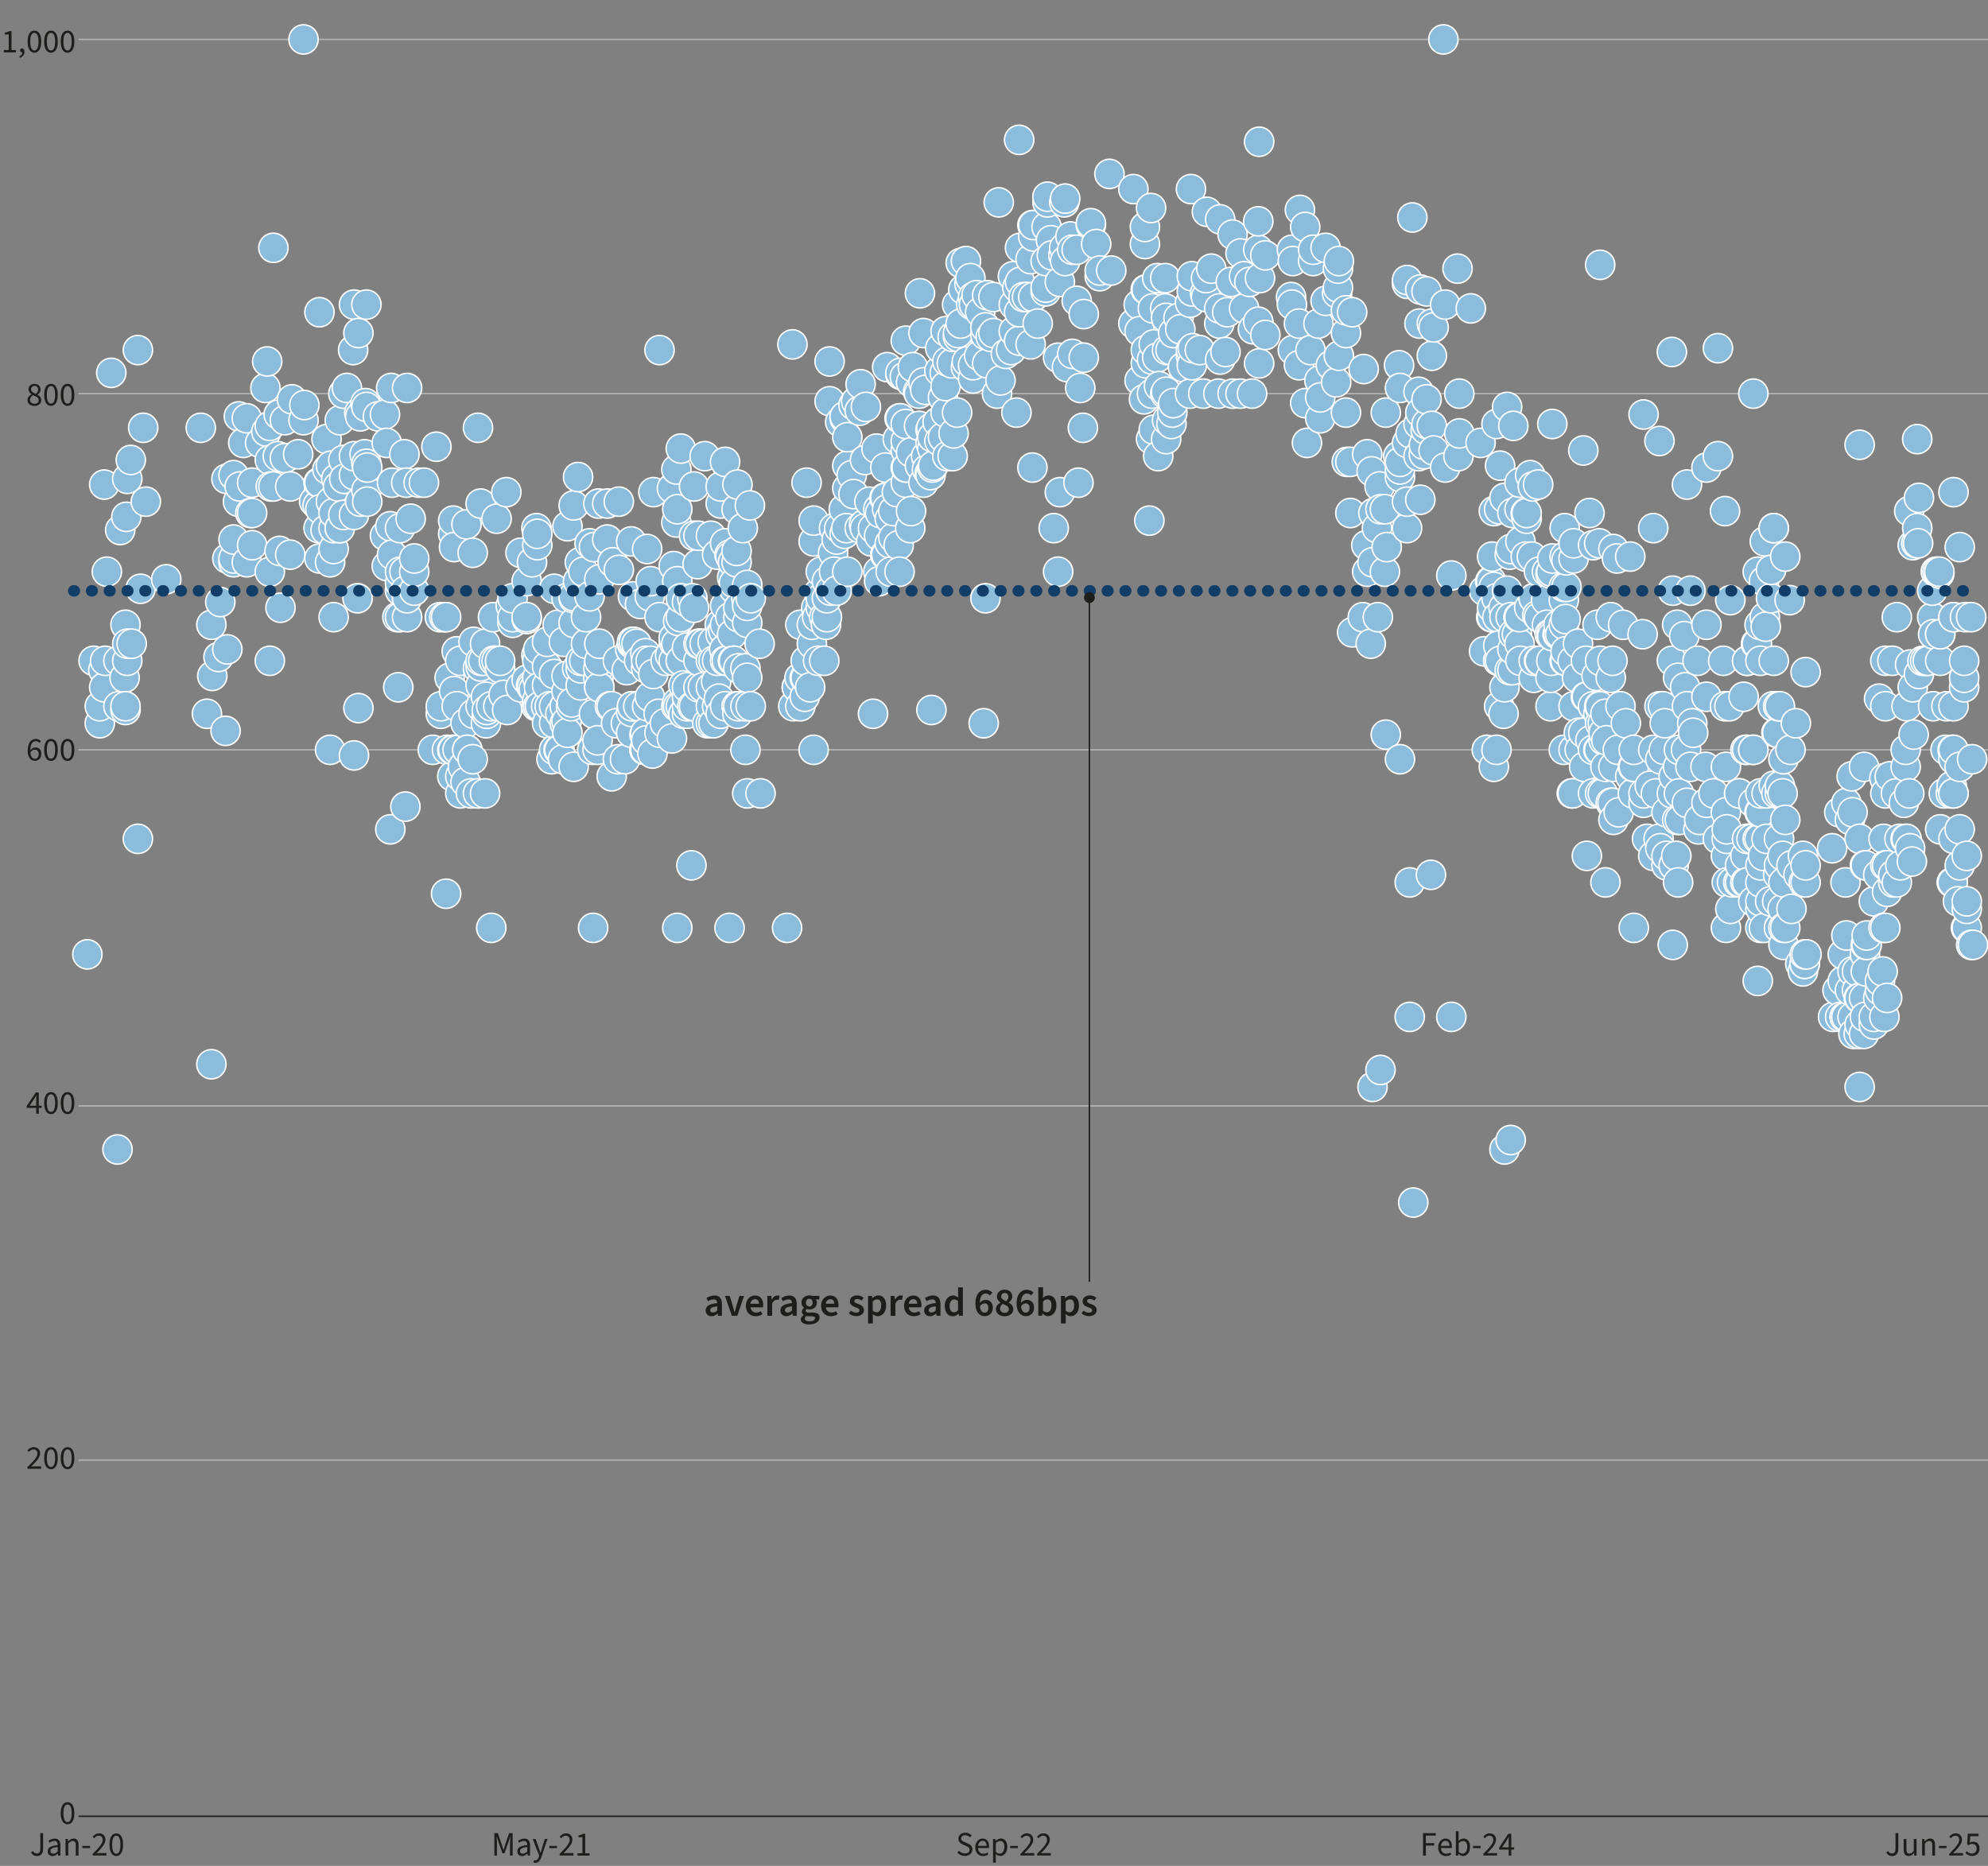 <?xml version="1.0" encoding="UTF-8"?>
<svg id="Layer_5" data-name="Layer 5" xmlns="http://www.w3.org/2000/svg" viewBox="0 0 345.83 324.65">
  <rect x="0" y="0" width="345.83" height="324.65" fill="#808080" stroke="none"/>
  <defs>
    <style>
      .cls-1 {
        fill: #1d1d1b;
      }

      .cls-2 {
        fill: #8bbcdc;
        stroke: #fff;
      }

      .cls-2, .cls-3 {
        stroke-miterlimit: 10;
      }

      .cls-2, .cls-3, .cls-4, .cls-5 {
        stroke-width: .25px;
      }

      .cls-3, .cls-4 {
        stroke: #1d1d1b;
      }

      .cls-3, .cls-4, .cls-6, .cls-5 {
        fill: none;
      }

      .cls-4, .cls-6, .cls-5 {
        stroke-linejoin: round;
      }

      .cls-6 {
        stroke: #113d66;
        stroke-dasharray: .1 3;
        stroke-linecap: round;
        stroke-width: 2px;
      }

      .cls-5 {
        stroke: #b2b2b2;
      }
    </style>
  </defs>
  <path class="cls-5" d="M13.66,6.86h332.64M13.66,68.49h332.64M13.66,130.46h332.64M13.66,192.42h332.64M13.66,254.05h332.64"/>
  <line class="cls-4" x1="13.66" y1="316.01" x2="346.3" y2="316.01"/>
  <g>
    <path class="cls-1" d="M10.56,315.48c0-1.24.45-1.91,1.19-1.91s1.18.67,1.18,1.91-.45,1.93-1.18,1.93-1.19-.69-1.19-1.93ZM12.47,315.48c0-1.08-.29-1.52-.72-1.52s-.72.44-.72,1.52.29,1.54.72,1.54.72-.46.72-1.54Z"/>
    <g>
      <path class="cls-1" d="M4.77,255.26c1.1-1.08,1.74-1.76,1.74-2.36,0-.42-.23-.72-.7-.72-.31,0-.57.2-.78.44l-.27-.26c.31-.35.64-.57,1.11-.57.68,0,1.11.43,1.11,1.08,0,.72-.65,1.39-1.55,2.3.2-.02.43-.03.62-.03h1.11v.41h-2.39v-.3Z"/>
      <path class="cls-1" d="M7.68,253.7c0-1.24.45-1.91,1.19-1.91s1.18.67,1.18,1.91-.45,1.93-1.18,1.93-1.19-.69-1.19-1.93ZM9.59,253.7c0-1.08-.29-1.52-.72-1.52s-.72.44-.72,1.52.29,1.54.72,1.54.72-.46.72-1.54Z"/>
      <path class="cls-1" d="M10.56,253.7c0-1.24.45-1.91,1.19-1.91s1.18.67,1.18,1.91-.45,1.93-1.18,1.93-1.19-.69-1.19-1.93ZM12.47,253.7c0-1.08-.29-1.52-.72-1.52s-.72.44-.72,1.52.29,1.54.72,1.54.72-.46.72-1.54Z"/>
    </g>
    <g>
      <path class="cls-1" d="M6.3,192.76h-1.66v-.32l1.58-2.36h.53v2.3h.5v.38h-.5v1.02h-.45v-1.02ZM6.3,192.38v-1.07c0-.19.02-.51.03-.71h-.02c-.09.17-.2.34-.3.52l-.86,1.26h1.16Z"/>
      <path class="cls-1" d="M7.68,191.92c0-1.24.45-1.91,1.19-1.91s1.18.67,1.18,1.91-.45,1.93-1.18,1.93-1.19-.69-1.19-1.93ZM9.59,191.92c0-1.08-.29-1.52-.72-1.52s-.72.44-.72,1.52.29,1.54.72,1.54.72-.46.72-1.54Z"/>
      <path class="cls-1" d="M10.56,191.92c0-1.24.45-1.91,1.19-1.91s1.18.67,1.18,1.91-.45,1.93-1.18,1.93-1.19-.69-1.19-1.93ZM12.47,191.92c0-1.08-.29-1.52-.72-1.52s-.72.44-.72,1.52.29,1.54.72,1.54.72-.46.72-1.54Z"/>
    </g>
    <g>
      <path class="cls-1" d="M4.82,130.62c0-1.48.67-2.06,1.41-2.06.4,0,.69.17.89.39l-.27.3c-.15-.18-.38-.3-.61-.3-.52,0-.96.41-.97,1.58.23-.29.56-.48.86-.48.64,0,1.06.38,1.06,1.14,0,.71-.5,1.19-1.1,1.19-.72,0-1.28-.59-1.28-1.78ZM5.28,130.92c.06.72.35,1.1.81,1.1.37,0,.64-.32.64-.81s-.23-.78-.68-.78c-.24,0-.54.14-.77.49Z"/>
      <path class="cls-1" d="M7.68,130.47c0-1.24.45-1.91,1.19-1.91s1.18.67,1.18,1.91-.45,1.93-1.18,1.93-1.19-.69-1.19-1.93ZM9.59,130.47c0-1.08-.29-1.52-.72-1.52s-.72.44-.72,1.52.29,1.54.72,1.54.72-.46.72-1.54Z"/>
      <path class="cls-1" d="M10.56,130.47c0-1.24.45-1.91,1.19-1.91s1.18.67,1.18,1.91-.45,1.93-1.18,1.93-1.19-.69-1.19-1.93ZM12.47,130.47c0-1.08-.29-1.52-.72-1.52s-.72.44-.72,1.52.29,1.54.72,1.54.72-.46.72-1.54Z"/>
    </g>
    <g>
      <path class="cls-1" d="M4.78,69.61c0-.48.35-.81.7-1v-.02c-.27-.19-.52-.46-.52-.85,0-.57.45-.95,1.05-.95.64,0,1.04.41,1.04.99,0,.39-.28.72-.51.89v.02c.33.19.64.45.64.95,0,.55-.48.99-1.19.99s-1.21-.43-1.21-1.01ZM6.73,69.62c0-.48-.47-.64-1-.86-.29.19-.51.46-.51.8,0,.41.34.7.79.7s.73-.26.73-.64ZM6.64,67.79c0-.36-.24-.65-.64-.65-.34,0-.6.23-.6.59,0,.44.41.63.85.8.25-.22.39-.47.39-.74Z"/>
      <path class="cls-1" d="M7.68,68.69c0-1.24.45-1.91,1.19-1.91s1.18.67,1.18,1.91-.45,1.93-1.18,1.93-1.19-.69-1.19-1.93ZM9.59,68.69c0-1.08-.29-1.52-.72-1.52s-.72.44-.72,1.52.29,1.54.72,1.54.72-.46.72-1.54Z"/>
      <path class="cls-1" d="M10.56,68.69c0-1.24.45-1.91,1.19-1.91s1.18.67,1.18,1.91-.45,1.93-1.18,1.93-1.19-.69-1.19-1.93ZM12.47,68.69c0-1.08-.29-1.52-.72-1.52s-.72.44-.72,1.52.29,1.54.72,1.54.72-.46.72-1.54Z"/>
    </g>
    <g>
      <path class="cls-1" d="M.67,8.7h.85v-2.71h-.68v-.31c.34-.06.59-.15.79-.27h.37v3.3h.76v.4H.67v-.4Z"/>
      <path class="cls-1" d="M3.36,9.81c.33-.15.53-.4.53-.71-.02,0-.04,0-.06,0-.19,0-.34-.12-.34-.34,0-.21.16-.34.35-.34.25,0,.41.21.41.57,0,.5-.29.89-.77,1.08l-.12-.28Z"/>
      <path class="cls-1" d="M4.8,7.24c0-1.24.45-1.91,1.19-1.91s1.18.67,1.18,1.91-.45,1.93-1.18,1.93-1.19-.69-1.19-1.93ZM6.7,7.24c0-1.08-.29-1.52-.72-1.52s-.72.44-.72,1.52.29,1.54.72,1.54.72-.46.72-1.54Z"/>
      <path class="cls-1" d="M7.68,7.24c0-1.24.45-1.91,1.19-1.91s1.18.67,1.18,1.91-.45,1.93-1.18,1.93-1.19-.69-1.19-1.93ZM9.59,7.24c0-1.08-.29-1.52-.72-1.52s-.72.44-.72,1.52.29,1.54.72,1.54.72-.46.72-1.54Z"/>
      <path class="cls-1" d="M10.56,7.24c0-1.24.45-1.91,1.19-1.91s1.18.67,1.18,1.91-.45,1.93-1.18,1.93-1.19-.69-1.19-1.93ZM12.47,7.24c0-1.08-.29-1.52-.72-1.52s-.72.44-.72,1.52.29,1.54.72,1.54.72-.46.72-1.54Z"/>
    </g>
  </g>
  <g>
    <g>
      <path class="cls-1" d="M5.41,322.3l.32-.23c.16.29.38.42.66.42.42,0,.62-.24.62-.84v-2.7h.49v2.74c0,.69-.31,1.24-1.08,1.24-.46,0-.8-.21-1.01-.63Z"/>
      <path class="cls-1" d="M8.3,322.11c0-.64.52-.95,1.73-1.09,0-.36-.12-.71-.58-.71-.32,0-.62.15-.84.3l-.19-.33c.26-.18.66-.38,1.11-.38.68,0,.98.47.98,1.18v1.78h-.39l-.05-.34h-.02c-.27.23-.57.42-.93.42-.47,0-.82-.3-.82-.82ZM10.03,322.15v-.79c-.95.11-1.26.33-1.26.71,0,.32.21.45.49.45s.5-.12.77-.37Z"/>
      <path class="cls-1" d="M11.4,319.96h.39l.04.42h.02c.27-.27.56-.49.95-.49.6,0,.86.39.86,1.13v1.83h-.48v-1.77c0-.54-.16-.77-.53-.77-.28,0-.49.15-.77.44v2.09h-.48v-2.89Z"/>
      <path class="cls-1" d="M14.34,321.17h1.33v.38h-1.33v-.38Z"/>
      <path class="cls-1" d="M16.13,322.55c1.1-1.11,1.74-1.81,1.74-2.42,0-.43-.23-.74-.7-.74-.31,0-.57.2-.78.45l-.27-.27c.31-.36.64-.59,1.11-.59.68,0,1.11.45,1.11,1.11,0,.74-.65,1.42-1.55,2.36.2-.02.43-.03.62-.03h1.11v.42h-2.39v-.3Z"/>
      <path class="cls-1" d="M19.04,320.95c0-1.27.45-1.96,1.19-1.96s1.18.68,1.18,1.96-.45,1.98-1.18,1.98-1.19-.71-1.19-1.98ZM20.95,320.95c0-1.11-.29-1.56-.72-1.56s-.72.45-.72,1.56.29,1.58.72,1.58.72-.47.72-1.58Z"/>
    </g>
    <g>
      <path class="cls-1" d="M85.99,318.95h.61l.72,2.09c.09.27.17.52.26.82h.02c.09-.29.16-.54.25-.82l.72-2.09h.61v3.9h-.46v-2.15c0-.34.04-.83.07-1.17h-.02l-.3.91-.71,2.02h-.35l-.71-2.02-.3-.91h-.02c.03.34.07.82.07,1.17v2.15h-.45v-3.9Z"/>
      <path class="cls-1" d="M89.99,322.11c0-.64.52-.95,1.73-1.09,0-.36-.12-.71-.58-.71-.32,0-.62.15-.84.3l-.19-.33c.26-.18.66-.38,1.11-.38.68,0,.98.47.98,1.18v1.78h-.39l-.05-.34h-.02c-.27.23-.57.42-.93.42-.47,0-.82-.3-.82-.82ZM91.72,322.15v-.79c-.95.11-1.26.33-1.26.71,0,.32.21.45.49.45s.5-.12.77-.37Z"/>
      <path class="cls-1" d="M92.8,324.04l.1-.39c.07.02.14.04.21.04.31,0,.52-.26.63-.61l.06-.21-1.13-2.9h.5l.57,1.6c.09.25.19.55.28.81h.02c.08-.26.16-.56.23-.81l.5-1.6h.47l-1.06,3.13c-.2.57-.49,1.01-1.06,1.01-.13,0-.24-.02-.34-.06Z"/>
      <path class="cls-1" d="M95.56,321.17h1.33v.38h-1.33v-.38Z"/>
      <path class="cls-1" d="M97.36,322.55c1.1-1.11,1.74-1.81,1.74-2.42,0-.43-.23-.74-.7-.74-.31,0-.57.2-.78.45l-.27-.27c.31-.36.64-.59,1.11-.59.68,0,1.11.45,1.11,1.11,0,.74-.65,1.42-1.55,2.36.2-.02.43-.03.62-.03h1.11v.42h-2.39v-.3Z"/>
      <path class="cls-1" d="M100.47,322.45h.85v-2.79h-.68v-.32c.34-.06.59-.16.79-.28h.37v3.39h.76v.41h-2.09v-.41Z"/>
    </g>
    <g>
      <path class="cls-1" d="M166.54,322.34l.27-.33c.28.29.67.47,1.07.47.5,0,.79-.26.79-.63,0-.4-.28-.52-.63-.68l-.55-.25c-.35-.16-.77-.43-.77-1.01s.5-1.04,1.19-1.04c.46,0,.86.2,1.12.47l-.27.33c-.23-.23-.53-.36-.86-.36-.42,0-.7.22-.7.57,0,.38.33.52.63.64l.54.24c.44.19.78.46.78,1.04,0,.62-.5,1.11-1.3,1.11-.54,0-1-.22-1.33-.58Z"/>
      <path class="cls-1" d="M169.66,321.41c0-.94.62-1.52,1.26-1.52.72,0,1.13.52,1.13,1.36,0,.11,0,.2-.02.29h-1.9c.04.6.39.99.93.99.27,0,.51-.08.71-.21l.17.32c-.24.18-.54.3-.93.3-.75,0-1.35-.56-1.35-1.52ZM171.63,321.16c0-.57-.26-.87-.69-.87-.39,0-.74.32-.8.87h1.49Z"/>
      <path class="cls-1" d="M172.75,319.96h.39l.04.33h.02c.26-.22.57-.41.9-.41.72,0,1.12.58,1.12,1.48,0,.98-.58,1.56-1.22,1.56-.26,0-.52-.12-.78-.33v.51s.01.98.01.98h-.48v-4.11ZM174.72,321.37c0-.64-.21-1.06-.74-1.06-.24,0-.48.13-.75.39v1.51c.26.22.5.3.68.3.46,0,.81-.43.81-1.14Z"/>
      <path class="cls-1" d="M175.73,321.17h1.33v.38h-1.33v-.38Z"/>
      <path class="cls-1" d="M177.53,322.55c1.1-1.11,1.74-1.81,1.74-2.42,0-.43-.23-.74-.7-.74-.31,0-.57.2-.78.45l-.27-.27c.31-.36.64-.59,1.11-.59.68,0,1.11.45,1.11,1.11,0,.74-.65,1.42-1.55,2.36.2-.02.43-.03.62-.03h1.11v.42h-2.39v-.3Z"/>
      <path class="cls-1" d="M180.41,322.55c1.1-1.11,1.74-1.81,1.74-2.42,0-.43-.23-.74-.7-.74-.31,0-.57.2-.78.45l-.27-.27c.31-.36.64-.59,1.11-.59.68,0,1.11.45,1.11,1.11,0,.74-.65,1.42-1.55,2.36.2-.02.43-.03.62-.03h1.11v.42h-2.39v-.3Z"/>
    </g>
    <g>
      <path class="cls-1" d="M247.56,318.95h2.19v.42h-1.71v1.32h1.45v.42h-1.45v1.74h-.49v-3.9Z"/>
      <path class="cls-1" d="M250.18,321.41c0-.94.62-1.52,1.26-1.52.72,0,1.13.52,1.13,1.36,0,.11,0,.2-.02.29h-1.9c.04.6.39.99.93.99.27,0,.51-.08.71-.21l.17.32c-.24.18-.55.3-.93.3-.75,0-1.35-.56-1.35-1.52ZM252.15,321.16c0-.57-.26-.87-.69-.87-.39,0-.74.32-.8.87h1.49Z"/>
      <path class="cls-1" d="M253.71,322.56h-.02l-.05.3h-.38v-4.24h.48v1.15l-.02.52c.26-.23.57-.4.89-.4.72,0,1.12.58,1.12,1.47,0,.99-.58,1.57-1.22,1.57-.26,0-.55-.14-.8-.37ZM255.24,321.37c0-.64-.21-1.06-.74-1.06-.24,0-.48.13-.75.39v1.51c.24.22.5.3.68.3.46,0,.81-.43.81-1.14Z"/>
      <path class="cls-1" d="M256.24,321.17h1.33v.38h-1.33v-.38Z"/>
      <path class="cls-1" d="M258.04,322.55c1.1-1.11,1.74-1.81,1.74-2.42,0-.43-.23-.74-.7-.74-.31,0-.57.2-.78.45l-.27-.27c.31-.36.64-.59,1.11-.59.68,0,1.11.45,1.11,1.11,0,.74-.65,1.42-1.55,2.36.2-.02.43-.03.62-.03h1.11v.42h-2.39v-.3Z"/>
      <path class="cls-1" d="M262.45,321.81h-1.66v-.33l1.58-2.42h.53v2.36h.5v.39h-.5v1.05h-.45v-1.05ZM262.45,321.42v-1.1c0-.2.02-.52.03-.73h-.02c-.09.18-.2.34-.3.54l-.86,1.29h1.16Z"/>
    </g>
    <g>
      <path class="cls-1" d="M328.14,322.3l.32-.23c.16.29.38.42.66.42.42,0,.62-.24.62-.84v-2.7h.49v2.74c0,.69-.31,1.24-1.08,1.24-.46,0-.8-.21-1.01-.63Z"/>
      <path class="cls-1" d="M331.16,321.8v-1.83h.48v1.77c0,.54.16.77.53.77.28,0,.49-.15.75-.49v-2.05h.48v2.89h-.39l-.04-.45h-.02c-.26.32-.54.52-.93.52-.6,0-.86-.39-.86-1.13Z"/>
      <path class="cls-1" d="M334.36,319.96h.39l.04.42h.02c.27-.27.56-.49.95-.49.6,0,.86.39.86,1.13v1.83h-.48v-1.77c0-.54-.16-.77-.53-.77-.28,0-.49.15-.76.44v2.09h-.48v-2.89Z"/>
      <path class="cls-1" d="M337.29,321.17h1.33v.38h-1.33v-.38Z"/>
      <path class="cls-1" d="M339.09,322.55c1.1-1.11,1.74-1.81,1.74-2.42,0-.43-.23-.74-.7-.74-.31,0-.57.2-.78.45l-.27-.27c.31-.36.64-.59,1.11-.59.68,0,1.11.45,1.11,1.11,0,.74-.65,1.42-1.55,2.36.2-.02.43-.03.62-.03h1.11v.42h-2.39v-.3Z"/>
      <path class="cls-1" d="M341.89,322.41l.23-.33c.22.23.5.43.93.43s.81-.33.81-.86-.31-.83-.78-.83c-.26,0-.41.08-.63.23l-.25-.17.12-1.83h1.86v.43h-1.43l-.1,1.12c.17-.1.34-.16.57-.16.63,0,1.14.37,1.14,1.19s-.6,1.29-1.25,1.29c-.59,0-.96-.26-1.21-.52Z"/>
    </g>
  </g>
  <g>
    <circle class="cls-2" cx="15.2" cy="166.05" r="2.55"/>
    <circle class="cls-2" cx="16.28" cy="114.97" r="2.55"/>
    <circle class="cls-2" cx="17.36" cy="125.84" r="2.55"/>
    <circle class="cls-2" cx="17.36" cy="122.88" r="2.55"/>
    <circle class="cls-2" cx="17.98" cy="116.61" r="2.55"/>
    <circle class="cls-2" cx="18.13" cy="119.58" r="2.55"/>
    <circle class="cls-2" cx="18.13" cy="84.31" r="2.55"/>
    <circle class="cls-2" cx="18.29" cy="114.97" r="2.55"/>
    <circle class="cls-2" cx="18.59" cy="99.47" r="2.55"/>
    <circle class="cls-2" cx="19.36" cy="64.87" r="2.55"/>
    <circle class="cls-2" cx="20.44" cy="200" r="2.55"/>
    <circle class="cls-2" cx="20.6" cy="122.88" r="2.55"/>
    <circle class="cls-2" cx="20.6" cy="114.97" r="2.55"/>
    <circle class="cls-2" cx="20.91" cy="92.22" r="2.55"/>
    <circle class="cls-2" cx="21.68" cy="117.93" r="2.55"/>
    <circle class="cls-2" cx="21.83" cy="123.53" r="2.55"/>
    <circle class="cls-2" cx="21.83" cy="122.88" r="2.55"/>
    <circle class="cls-2" cx="21.83" cy="108.7" r="2.55"/>
    <circle class="cls-2" cx="21.98" cy="89.92" r="2.55"/>
    <circle class="cls-2" cx="22.14" cy="114.97" r="2.55"/>
    <circle class="cls-2" cx="22.14" cy="112" r="2.55"/>
    <circle class="cls-2" cx="22.14" cy="83.32" r="2.55"/>
    <circle class="cls-2" cx="22.75" cy="80.03" r="2.55"/>
    <circle class="cls-2" cx="22.91" cy="112" r="2.55"/>
    <circle class="cls-2" cx="23.99" cy="145.95" r="2.55"/>
    <circle class="cls-2" cx="23.99" cy="60.91" r="2.55"/>
    <circle class="cls-2" cx="24.45" cy="102.44" r="2.55"/>
    <circle class="cls-2" cx="24.91" cy="74.43" r="2.55"/>
    <circle class="cls-2" cx="25.37" cy="87.28" r="2.55"/>
    <circle class="cls-2" cx="28.92" cy="100.79" r="2.55"/>
    <circle class="cls-2" cx="34.93" cy="74.43" r="2.55"/>
    <circle class="cls-2" cx="36" cy="124.19" r="2.55"/>
    <circle class="cls-2" cx="36.77" cy="185.17" r="2.55"/>
    <circle class="cls-2" cx="36.77" cy="108.7" r="2.55"/>
    <circle class="cls-2" cx="36.93" cy="117.6" r="2.55"/>
    <circle class="cls-2" cx="38.01" cy="114.31" r="2.55"/>
    <circle class="cls-2" cx="38.32" cy="104.75" r="2.55"/>
    <circle class="cls-2" cx="39.24" cy="127.16" r="2.55"/>
    <circle class="cls-2" cx="39.39" cy="83.32" r="2.55"/>
    <circle class="cls-2" cx="39.55" cy="112.99" r="2.55"/>
    <circle class="cls-2" cx="39.55" cy="97.17" r="2.55"/>
    <circle class="cls-2" cx="40.63" cy="97.83" r="2.55"/>
    <circle class="cls-2" cx="40.63" cy="97.17" r="2.55"/>
    <circle class="cls-2" cx="40.63" cy="93.87" r="2.55"/>
    <circle class="cls-2" cx="40.63" cy="82.67" r="2.55"/>
    <circle class="cls-2" cx="41.4" cy="87.28" r="2.55"/>
    <circle class="cls-2" cx="41.55" cy="72.45" r="2.55"/>
    <circle class="cls-2" cx="41.7" cy="84.64" r="2.55"/>
    <circle class="cls-2" cx="42.32" cy="77.06" r="2.55"/>
    <circle class="cls-2" cx="42.94" cy="97.83" r="2.55"/>
    <circle class="cls-2" cx="42.94" cy="72.78" r="2.55"/>
    <circle class="cls-2" cx="43.55" cy="89.26" r="2.55"/>
    <circle class="cls-2" cx="43.86" cy="94.86" r="2.55"/>
    <circle class="cls-2" cx="43.86" cy="89.26" r="2.55"/>
    <circle class="cls-2" cx="43.86" cy="83.98" r="2.55"/>
    <circle class="cls-2" cx="45.25" cy="77.06" r="2.55"/>
    <circle class="cls-2" cx="46.17" cy="67.5" r="2.55"/>
    <circle class="cls-2" cx="46.33" cy="75.09" r="2.55"/>
    <circle class="cls-2" cx="46.48" cy="62.89" r="2.55"/>
    <circle class="cls-2" cx="46.94" cy="114.97" r="2.55"/>
    <circle class="cls-2" cx="46.94" cy="99.47" r="2.55"/>
    <circle class="cls-2" cx="46.94" cy="80.03" r="2.55"/>
    <circle class="cls-2" cx="46.94" cy="74.1" r="2.55"/>
    <circle class="cls-2" cx="47.1" cy="84.64" r="2.55"/>
    <circle class="cls-2" cx="47.56" cy="84.64" r="2.55"/>
    <circle class="cls-2" cx="47.56" cy="43.12" r="2.55"/>
    <circle class="cls-2" cx="48.33" cy="79.37" r="2.55"/>
    <circle class="cls-2" cx="48.48" cy="72.12" r="2.55"/>
    <circle class="cls-2" cx="48.64" cy="95.85" r="2.55"/>
    <circle class="cls-2" cx="48.79" cy="105.74" r="2.55"/>
    <circle class="cls-2" cx="49.56" cy="79.7" r="2.55"/>
    <circle class="cls-2" cx="49.56" cy="73.11" r="2.55"/>
    <circle class="cls-2" cx="50.49" cy="96.51" r="2.55"/>
    <circle class="cls-2" cx="50.49" cy="84.64" r="2.55"/>
    <circle class="cls-2" cx="50.79" cy="69.48" r="2.55"/>
    <circle class="cls-2" cx="51.87" cy="79.04" r="2.55"/>
    <circle class="cls-2" cx="52.8" cy="73.11" r="2.55"/>
    <circle class="cls-2" cx="52.8" cy="6.86" r="2.55"/>
    <circle class="cls-2" cx="52.95" cy="70.47" r="2.55"/>
    <circle class="cls-2" cx="54.65" cy="87.28" r="2.55"/>
    <circle class="cls-2" cx="55.26" cy="87.94" r="2.55"/>
    <circle class="cls-2" cx="55.42" cy="91.89" r="2.55"/>
    <circle class="cls-2" cx="55.42" cy="83.98" r="2.55"/>
    <circle class="cls-2" cx="55.57" cy="97.17" r="2.55"/>
    <circle class="cls-2" cx="55.57" cy="83.98" r="2.55"/>
    <circle class="cls-2" cx="55.57" cy="54.32" r="2.55"/>
    <circle class="cls-2" cx="55.73" cy="88.6" r="2.55"/>
    <circle class="cls-2" cx="56.65" cy="92.22" r="2.55"/>
    <circle class="cls-2" cx="56.8" cy="76.4" r="2.55"/>
    <circle class="cls-2" cx="56.96" cy="81.68" r="2.55"/>
    <circle class="cls-2" cx="57.42" cy="130.46" r="2.55"/>
    <circle class="cls-2" cx="57.42" cy="97.83" r="2.55"/>
    <circle class="cls-2" cx="57.57" cy="87.28" r="2.55"/>
    <circle class="cls-2" cx="57.57" cy="81.02" r="2.55"/>
    <circle class="cls-2" cx="58.04" cy="107.38" r="2.55"/>
    <circle class="cls-2" cx="58.04" cy="95.52" r="2.55"/>
    <circle class="cls-2" cx="58.04" cy="91.89" r="2.55"/>
    <circle class="cls-2" cx="58.04" cy="89.26" r="2.55"/>
    <circle class="cls-2" cx="58.5" cy="83.32" r="2.55"/>
    <circle class="cls-2" cx="58.81" cy="84.64" r="2.55"/>
    <circle class="cls-2" cx="59.11" cy="91.89" r="2.55"/>
    <circle class="cls-2" cx="59.11" cy="91.89" r="2.55"/>
    <circle class="cls-2" cx="59.11" cy="73.11" r="2.55"/>
    <circle class="cls-2" cx="59.73" cy="89.59" r="2.55"/>
    <circle class="cls-2" cx="59.73" cy="80.03" r="2.55"/>
    <circle class="cls-2" cx="59.73" cy="68.49" r="2.55"/>
    <circle class="cls-2" cx="59.89" cy="83.32" r="2.55"/>
    <circle class="cls-2" cx="60.35" cy="67.5" r="2.55"/>
    <circle class="cls-2" cx="61.43" cy="60.91" r="2.55"/>
    <circle class="cls-2" cx="61.58" cy="131.44" r="2.55"/>
    <circle class="cls-2" cx="61.58" cy="89.59" r="2.55"/>
    <circle class="cls-2" cx="61.58" cy="82.67" r="2.55"/>
    <circle class="cls-2" cx="61.58" cy="79.37" r="2.55"/>
    <circle class="cls-2" cx="61.58" cy="53" r="2.55"/>
    <circle class="cls-2" cx="62.2" cy="104.09" r="2.55"/>
    <circle class="cls-2" cx="62.35" cy="123.2" r="2.55"/>
    <circle class="cls-2" cx="62.35" cy="57.95" r="2.55"/>
    <circle class="cls-2" cx="62.5" cy="71.79" r="2.55"/>
    <circle class="cls-2" cx="62.66" cy="87.28" r="2.55"/>
    <circle class="cls-2" cx="62.66" cy="72.45" r="2.55"/>
    <circle class="cls-2" cx="63.43" cy="79.04" r="2.55"/>
    <circle class="cls-2" cx="63.58" cy="70.14" r="2.55"/>
    <circle class="cls-2" cx="63.74" cy="85.3" r="2.55"/>
    <circle class="cls-2" cx="63.74" cy="80.69" r="2.55"/>
    <circle class="cls-2" cx="63.74" cy="70.8" r="2.55"/>
    <circle class="cls-2" cx="63.74" cy="53" r="2.55"/>
    <circle class="cls-2" cx="63.89" cy="87.28" r="2.55"/>
    <circle class="cls-2" cx="63.89" cy="81.35" r="2.55"/>
    <circle class="cls-2" cx="65.74" cy="72.45" r="2.55"/>
    <circle class="cls-2" cx="66.97" cy="93.21" r="2.55"/>
    <circle class="cls-2" cx="66.97" cy="72.12" r="2.55"/>
    <circle class="cls-2" cx="67.28" cy="98.49" r="2.55"/>
    <circle class="cls-2" cx="67.28" cy="77.06" r="2.55"/>
    <circle class="cls-2" cx="67.9" cy="144.3" r="2.55"/>
    <circle class="cls-2" cx="67.9" cy="91.56" r="2.55"/>
    <circle class="cls-2" cx="68.05" cy="67.5" r="2.55"/>
    <circle class="cls-2" cx="68.2" cy="96.51" r="2.55"/>
    <circle class="cls-2" cx="68.2" cy="83.98" r="2.55"/>
    <circle class="cls-2" cx="69.13" cy="107.38" r="2.55"/>
    <circle class="cls-2" cx="69.28" cy="119.58" r="2.55"/>
    <circle class="cls-2" cx="69.59" cy="107.38" r="2.55"/>
    <circle class="cls-2" cx="69.59" cy="102.77" r="2.55"/>
    <circle class="cls-2" cx="69.59" cy="101.45" r="2.55"/>
    <circle class="cls-2" cx="69.59" cy="99.47" r="2.55"/>
    <circle class="cls-2" cx="69.59" cy="91.89" r="2.55"/>
    <circle class="cls-2" cx="70.36" cy="99.47" r="2.55"/>
    <circle class="cls-2" cx="70.36" cy="79.04" r="2.55"/>
    <circle class="cls-2" cx="70.52" cy="140.34" r="2.55"/>
    <circle class="cls-2" cx="70.52" cy="102.77" r="2.55"/>
    <circle class="cls-2" cx="70.67" cy="83.98" r="2.55"/>
    <circle class="cls-2" cx="70.82" cy="107.38" r="2.55"/>
    <circle class="cls-2" cx="70.82" cy="104.09" r="2.55"/>
    <circle class="cls-2" cx="70.82" cy="67.5" r="2.55"/>
    <circle class="cls-2" cx="71.44" cy="90.25" r="2.55"/>
    <circle class="cls-2" cx="72.06" cy="102.77" r="2.55"/>
    <circle class="cls-2" cx="72.06" cy="99.47" r="2.55"/>
    <circle class="cls-2" cx="72.06" cy="97.17" r="2.55"/>
    <circle class="cls-2" cx="72.83" cy="83.98" r="2.55"/>
    <circle class="cls-2" cx="73.75" cy="83.98" r="2.55"/>
    <circle class="cls-2" cx="75.29" cy="130.46" r="2.55"/>
    <circle class="cls-2" cx="75.91" cy="77.72" r="2.55"/>
    <circle class="cls-2" cx="76.52" cy="107.38" r="2.55"/>
    <circle class="cls-2" cx="76.68" cy="124.19" r="2.55"/>
    <circle class="cls-2" cx="76.68" cy="122.88" r="2.55"/>
    <circle class="cls-2" cx="77.3" cy="107.38" r="2.55"/>
    <circle class="cls-2" cx="77.6" cy="155.5" r="2.55"/>
    <circle class="cls-2" cx="77.6" cy="107.38" r="2.55"/>
    <circle class="cls-2" cx="77.76" cy="130.46" r="2.55"/>
    <circle class="cls-2" cx="78.22" cy="117.93" r="2.55"/>
    <circle class="cls-2" cx="78.68" cy="135.07" r="2.55"/>
    <circle class="cls-2" cx="78.68" cy="130.46" r="2.55"/>
    <circle class="cls-2" cx="78.84" cy="130.46" r="2.55"/>
    <circle class="cls-2" cx="78.84" cy="92.88" r="2.55"/>
    <circle class="cls-2" cx="78.84" cy="90.58" r="2.55"/>
    <circle class="cls-2" cx="78.99" cy="120.24" r="2.55"/>
    <circle class="cls-2" cx="78.99" cy="95.19" r="2.55"/>
    <circle class="cls-2" cx="79.45" cy="122.88" r="2.55"/>
    <circle class="cls-2" cx="79.45" cy="113.32" r="2.55"/>
    <circle class="cls-2" cx="79.61" cy="130.46" r="2.55"/>
    <circle class="cls-2" cx="80.07" cy="138.04" r="2.55"/>
    <circle class="cls-2" cx="80.07" cy="135.07" r="2.55"/>
    <circle class="cls-2" cx="80.07" cy="114.97" r="2.55"/>
    <circle class="cls-2" cx="80.53" cy="133.42" r="2.55"/>
    <circle class="cls-2" cx="80.99" cy="136.06" r="2.55"/>
    <circle class="cls-2" cx="80.99" cy="125.84" r="2.55"/>
    <circle class="cls-2" cx="81.15" cy="91.24" r="2.55"/>
    <circle class="cls-2" cx="81.3" cy="130.46" r="2.55"/>
    <circle class="cls-2" cx="81.3" cy="130.46" r="2.55"/>
    <circle class="cls-2" cx="81.92" cy="138.04" r="2.55"/>
    <circle class="cls-2" cx="82.23" cy="132.1" r="2.55"/>
    <circle class="cls-2" cx="82.23" cy="96.18" r="2.55"/>
    <circle class="cls-2" cx="82.38" cy="124.19" r="2.55"/>
    <circle class="cls-2" cx="82.38" cy="111.67" r="2.55"/>
    <circle class="cls-2" cx="83.15" cy="138.04" r="2.55"/>
    <circle class="cls-2" cx="83.15" cy="116.28" r="2.55"/>
    <circle class="cls-2" cx="83.15" cy="74.43" r="2.55"/>
    <circle class="cls-2" cx="83.61" cy="122.88" r="2.55"/>
    <circle class="cls-2" cx="83.61" cy="119.25" r="2.55"/>
    <circle class="cls-2" cx="83.61" cy="115.95" r="2.55"/>
    <circle class="cls-2" cx="83.61" cy="114.97" r="2.55"/>
    <circle class="cls-2" cx="83.61" cy="87.61" r="2.55"/>
    <circle class="cls-2" cx="84.07" cy="114.97" r="2.55"/>
    <circle class="cls-2" cx="84.38" cy="138.04" r="2.55"/>
    <circle class="cls-2" cx="84.38" cy="112" r="2.55"/>
    <circle class="cls-2" cx="84.54" cy="125.84" r="2.55"/>
    <circle class="cls-2" cx="84.54" cy="121.23" r="2.55"/>
    <circle class="cls-2" cx="84.69" cy="124.19" r="2.55"/>
    <circle class="cls-2" cx="84.69" cy="123.53" r="2.55"/>
    <circle class="cls-2" cx="85.46" cy="161.44" r="2.55"/>
    <circle class="cls-2" cx="85.46" cy="122.88" r="2.55"/>
    <circle class="cls-2" cx="85.77" cy="107.38" r="2.55"/>
    <circle class="cls-2" cx="85.92" cy="114.97" r="2.55"/>
    <circle class="cls-2" cx="85.92" cy="114.97" r="2.55"/>
    <circle class="cls-2" cx="86.39" cy="114.97" r="2.55"/>
    <circle class="cls-2" cx="86.39" cy="90.25" r="2.55"/>
    <circle class="cls-2" cx="86.69" cy="122.88" r="2.55"/>
    <circle class="cls-2" cx="87" cy="116.28" r="2.55"/>
    <circle class="cls-2" cx="87" cy="114.97" r="2.55"/>
    <circle class="cls-2" cx="87.62" cy="120.9" r="2.55"/>
    <circle class="cls-2" cx="88.08" cy="85.63" r="2.55"/>
    <circle class="cls-2" cx="88.23" cy="123.53" r="2.55"/>
    <circle class="cls-2" cx="88.85" cy="105.41" r="2.55"/>
    <circle class="cls-2" cx="89.16" cy="108.37" r="2.55"/>
    <circle class="cls-2" cx="89.16" cy="107.38" r="2.55"/>
    <circle class="cls-2" cx="89.16" cy="104.09" r="2.55"/>
    <circle class="cls-2" cx="90.55" cy="119.58" r="2.55"/>
    <circle class="cls-2" cx="90.55" cy="96.18" r="2.55"/>
    <circle class="cls-2" cx="91.62" cy="118.26" r="2.55"/>
    <circle class="cls-2" cx="91.62" cy="107.71" r="2.55"/>
    <circle class="cls-2" cx="91.62" cy="107.38" r="2.55"/>
    <circle class="cls-2" cx="91.62" cy="101.12" r="2.55"/>
    <circle class="cls-2" cx="92.39" cy="119.25" r="2.55"/>
    <circle class="cls-2" cx="92.55" cy="119.58" r="2.55"/>
    <circle class="cls-2" cx="92.55" cy="97.83" r="2.55"/>
    <circle class="cls-2" cx="92.86" cy="119.91" r="2.55"/>
    <circle class="cls-2" cx="93.32" cy="122.88" r="2.55"/>
    <circle class="cls-2" cx="93.32" cy="113.98" r="2.55"/>
    <circle class="cls-2" cx="93.32" cy="91.89" r="2.55"/>
    <circle class="cls-2" cx="93.47" cy="121.89" r="2.55"/>
    <circle class="cls-2" cx="93.47" cy="117.93" r="2.55"/>
    <circle class="cls-2" cx="93.47" cy="114.97" r="2.55"/>
    <circle class="cls-2" cx="93.47" cy="94.86" r="2.55"/>
    <circle class="cls-2" cx="93.47" cy="92.88" r="2.55"/>
    <circle class="cls-2" cx="93.63" cy="122.88" r="2.55"/>
    <circle class="cls-2" cx="93.63" cy="112.99" r="2.55"/>
    <circle class="cls-2" cx="93.78" cy="119.58" r="2.55"/>
    <circle class="cls-2" cx="93.93" cy="122.88" r="2.55"/>
    <circle class="cls-2" cx="95.01" cy="122.88" r="2.55"/>
    <circle class="cls-2" cx="95.17" cy="125.84" r="2.55"/>
    <circle class="cls-2" cx="95.17" cy="119.25" r="2.55"/>
    <circle class="cls-2" cx="95.17" cy="115.95" r="2.55"/>
    <circle class="cls-2" cx="95.17" cy="111.67" r="2.55"/>
    <circle class="cls-2" cx="95.63" cy="122.88" r="2.55"/>
    <circle class="cls-2" cx="95.94" cy="132.1" r="2.55"/>
    <circle class="cls-2" cx="96.4" cy="130.46" r="2.55"/>
    <circle class="cls-2" cx="96.4" cy="125.84" r="2.55"/>
    <circle class="cls-2" cx="96.4" cy="122.88" r="2.55"/>
    <circle class="cls-2" cx="96.4" cy="117.27" r="2.55"/>
    <circle class="cls-2" cx="96.4" cy="102.44" r="2.55"/>
    <circle class="cls-2" cx="97.02" cy="108.7" r="2.55"/>
    <circle class="cls-2" cx="97.17" cy="130.46" r="2.55"/>
    <circle class="cls-2" cx="97.32" cy="130.46" r="2.55"/>
    <circle class="cls-2" cx="97.48" cy="124.19" r="2.55"/>
    <circle class="cls-2" cx="97.94" cy="132.1" r="2.55"/>
    <circle class="cls-2" cx="98.09" cy="111.67" r="2.55"/>
    <circle class="cls-2" cx="98.25" cy="125.84" r="2.55"/>
    <circle class="cls-2" cx="98.25" cy="122.88" r="2.55"/>
    <circle class="cls-2" cx="98.25" cy="122.88" r="2.55"/>
    <circle class="cls-2" cx="98.56" cy="125.51" r="2.55"/>
    <circle class="cls-2" cx="98.56" cy="120.24" r="2.55"/>
    <circle class="cls-2" cx="98.56" cy="117.6" r="2.55"/>
    <circle class="cls-2" cx="98.56" cy="104.09" r="2.55"/>
    <circle class="cls-2" cx="98.71" cy="127.49" r="2.55"/>
    <circle class="cls-2" cx="98.71" cy="91.56" r="2.55"/>
    <circle class="cls-2" cx="99.33" cy="122.88" r="2.55"/>
    <circle class="cls-2" cx="99.48" cy="122.22" r="2.55"/>
    <circle class="cls-2" cx="99.79" cy="133.42" r="2.55"/>
    <circle class="cls-2" cx="99.79" cy="108.37" r="2.55"/>
    <circle class="cls-2" cx="99.79" cy="104.09" r="2.55"/>
    <circle class="cls-2" cx="99.79" cy="103.76" r="2.55"/>
    <circle class="cls-2" cx="99.79" cy="87.94" r="2.55"/>
    <circle class="cls-2" cx="100.41" cy="116.28" r="2.55"/>
    <circle class="cls-2" cx="100.56" cy="101.12" r="2.55"/>
    <circle class="cls-2" cx="100.56" cy="83" r="2.55"/>
    <circle class="cls-2" cx="100.87" cy="97.83" r="2.55"/>
    <circle class="cls-2" cx="101.02" cy="119.25" r="2.55"/>
    <circle class="cls-2" cx="101.02" cy="116.28" r="2.55"/>
    <circle class="cls-2" cx="101.02" cy="114.97" r="2.55"/>
    <circle class="cls-2" cx="101.48" cy="99.47" r="2.55"/>
    <circle class="cls-2" cx="101.64" cy="114.97" r="2.55"/>
    <circle class="cls-2" cx="101.95" cy="112" r="2.55"/>
    <circle class="cls-2" cx="101.95" cy="107.38" r="2.55"/>
    <circle class="cls-2" cx="102.56" cy="103.76" r="2.55"/>
    <circle class="cls-2" cx="102.56" cy="94.53" r="2.55"/>
    <circle class="cls-2" cx="103.02" cy="130.46" r="2.55"/>
    <circle class="cls-2" cx="103.18" cy="161.44" r="2.55"/>
    <circle class="cls-2" cx="103.33" cy="124.19" r="2.55"/>
    <circle class="cls-2" cx="103.33" cy="95.19" r="2.55"/>
    <circle class="cls-2" cx="103.95" cy="130.46" r="2.55"/>
    <circle class="cls-2" cx="103.95" cy="128.81" r="2.55"/>
    <circle class="cls-2" cx="104.1" cy="117.93" r="2.55"/>
    <circle class="cls-2" cx="104.1" cy="116.28" r="2.55"/>
    <circle class="cls-2" cx="104.1" cy="87.61" r="2.55"/>
    <circle class="cls-2" cx="104.26" cy="119.58" r="2.55"/>
    <circle class="cls-2" cx="104.26" cy="119.58" r="2.55"/>
    <circle class="cls-2" cx="104.26" cy="114.97" r="2.55"/>
    <circle class="cls-2" cx="104.26" cy="112" r="2.55"/>
    <circle class="cls-2" cx="104.26" cy="100.79" r="2.55"/>
    <circle class="cls-2" cx="105.64" cy="93.87" r="2.55"/>
    <circle class="cls-2" cx="105.64" cy="87.61" r="2.55"/>
    <circle class="cls-2" cx="106.11" cy="122.88" r="2.55"/>
    <circle class="cls-2" cx="106.41" cy="135.07" r="2.55"/>
    <circle class="cls-2" cx="106.41" cy="122.88" r="2.55"/>
    <circle class="cls-2" cx="106.57" cy="97.83" r="2.55"/>
    <circle class="cls-2" cx="107.18" cy="125.84" r="2.55"/>
    <circle class="cls-2" cx="107.49" cy="132.1" r="2.55"/>
    <circle class="cls-2" cx="107.49" cy="114.97" r="2.55"/>
    <circle class="cls-2" cx="107.65" cy="99.15" r="2.55"/>
    <circle class="cls-2" cx="107.65" cy="87.28" r="2.55"/>
    <circle class="cls-2" cx="108.73" cy="132.1" r="2.55"/>
    <circle class="cls-2" cx="108.88" cy="125.84" r="2.55"/>
    <circle class="cls-2" cx="109.03" cy="116.61" r="2.55"/>
    <circle class="cls-2" cx="109.65" cy="112.99" r="2.55"/>
    <circle class="cls-2" cx="109.8" cy="127.49" r="2.55"/>
    <circle class="cls-2" cx="109.8" cy="123.86" r="2.55"/>
    <circle class="cls-2" cx="109.8" cy="94.2" r="2.55"/>
    <circle class="cls-2" cx="109.96" cy="122.88" r="2.55"/>
    <circle class="cls-2" cx="109.96" cy="122.88" r="2.55"/>
    <circle class="cls-2" cx="109.96" cy="112" r="2.55"/>
    <circle class="cls-2" cx="109.96" cy="111.67" r="2.55"/>
    <circle class="cls-2" cx="110.11" cy="103.76" r="2.55"/>
    <circle class="cls-2" cx="110.27" cy="111.67" r="2.55"/>
    <circle class="cls-2" cx="110.73" cy="112" r="2.55"/>
    <circle class="cls-2" cx="111.04" cy="122.88" r="2.55"/>
    <circle class="cls-2" cx="111.19" cy="114.97" r="2.55"/>
    <circle class="cls-2" cx="111.34" cy="105.08" r="2.55"/>
    <circle class="cls-2" cx="112.12" cy="130.46" r="2.55"/>
    <circle class="cls-2" cx="112.12" cy="130.46" r="2.55"/>
    <circle class="cls-2" cx="112.12" cy="127.82" r="2.55"/>
    <circle class="cls-2" cx="112.27" cy="130.46" r="2.55"/>
    <circle class="cls-2" cx="112.27" cy="127.49" r="2.55"/>
    <circle class="cls-2" cx="112.27" cy="113.65" r="2.55"/>
    <circle class="cls-2" cx="112.42" cy="128.81" r="2.55"/>
    <circle class="cls-2" cx="112.42" cy="116.28" r="2.55"/>
    <circle class="cls-2" cx="112.42" cy="114.97" r="2.55"/>
    <circle class="cls-2" cx="112.58" cy="122.88" r="2.55"/>
    <circle class="cls-2" cx="112.58" cy="95.52" r="2.55"/>
    <circle class="cls-2" cx="113.04" cy="121.23" r="2.55"/>
    <circle class="cls-2" cx="113.04" cy="103.76" r="2.55"/>
    <circle class="cls-2" cx="113.19" cy="114.97" r="2.55"/>
    <circle class="cls-2" cx="113.19" cy="101.12" r="2.55"/>
    <circle class="cls-2" cx="113.5" cy="131.11" r="2.55"/>
    <circle class="cls-2" cx="113.66" cy="117.27" r="2.55"/>
    <circle class="cls-2" cx="113.66" cy="85.63" r="2.55"/>
    <circle class="cls-2" cx="114.58" cy="124.19" r="2.55"/>
    <circle class="cls-2" cx="114.73" cy="127.49" r="2.55"/>
    <circle class="cls-2" cx="114.73" cy="107.38" r="2.55"/>
    <circle class="cls-2" cx="114.73" cy="60.91" r="2.55"/>
    <circle class="cls-2" cx="115.66" cy="125.84" r="2.55"/>
    <circle class="cls-2" cx="115.81" cy="114.97" r="2.55"/>
    <circle class="cls-2" cx="116.58" cy="113.98" r="2.55"/>
    <circle class="cls-2" cx="116.89" cy="128.48" r="2.55"/>
    <circle class="cls-2" cx="116.89" cy="84.97" r="2.55"/>
    <circle class="cls-2" cx="117.2" cy="114.97" r="2.55"/>
    <circle class="cls-2" cx="117.2" cy="111.67" r="2.55"/>
    <circle class="cls-2" cx="117.2" cy="111.01" r="2.55"/>
    <circle class="cls-2" cx="117.2" cy="98.49" r="2.55"/>
    <circle class="cls-2" cx="117.66" cy="122.88" r="2.55"/>
    <circle class="cls-2" cx="117.66" cy="112" r="2.55"/>
    <circle class="cls-2" cx="117.66" cy="90.91" r="2.55"/>
    <circle class="cls-2" cx="117.66" cy="81.68" r="2.55"/>
    <circle class="cls-2" cx="117.82" cy="161.44" r="2.55"/>
    <circle class="cls-2" cx="117.82" cy="122.22" r="2.55"/>
    <circle class="cls-2" cx="117.82" cy="101.12" r="2.55"/>
    <circle class="cls-2" cx="117.82" cy="88.6" r="2.55"/>
    <circle class="cls-2" cx="117.97" cy="122.88" r="2.55"/>
    <circle class="cls-2" cx="117.97" cy="108.04" r="2.55"/>
    <circle class="cls-2" cx="118.43" cy="122.88" r="2.55"/>
    <circle class="cls-2" cx="118.43" cy="114.97" r="2.55"/>
    <circle class="cls-2" cx="118.43" cy="114.97" r="2.55"/>
    <circle class="cls-2" cx="118.43" cy="107.38" r="2.55"/>
    <circle class="cls-2" cx="118.43" cy="104.09" r="2.55"/>
    <circle class="cls-2" cx="118.43" cy="78.05" r="2.55"/>
    <circle class="cls-2" cx="118.89" cy="124.19" r="2.55"/>
    <circle class="cls-2" cx="118.89" cy="119.25" r="2.55"/>
    <circle class="cls-2" cx="119.51" cy="124.19" r="2.55"/>
    <circle class="cls-2" cx="119.51" cy="122.88" r="2.55"/>
    <circle class="cls-2" cx="119.51" cy="121.23" r="2.55"/>
    <circle class="cls-2" cx="119.51" cy="119.58" r="2.55"/>
    <circle class="cls-2" cx="119.51" cy="112.66" r="2.55"/>
    <circle class="cls-2" cx="119.51" cy="104.75" r="2.55"/>
    <circle class="cls-2" cx="120.28" cy="150.56" r="2.55"/>
    <circle class="cls-2" cx="120.44" cy="122.88" r="2.55"/>
    <circle class="cls-2" cx="120.44" cy="104.09" r="2.55"/>
    <circle class="cls-2" cx="120.74" cy="122.88" r="2.55"/>
    <circle class="cls-2" cx="120.74" cy="105.74" r="2.55"/>
    <circle class="cls-2" cx="120.74" cy="93.21" r="2.55"/>
    <circle class="cls-2" cx="120.74" cy="84.64" r="2.55"/>
    <circle class="cls-2" cx="121.36" cy="98.16" r="2.55"/>
    <circle class="cls-2" cx="121.51" cy="119.58" r="2.55"/>
    <circle class="cls-2" cx="121.51" cy="114.97" r="2.55"/>
    <circle class="cls-2" cx="121.51" cy="112" r="2.55"/>
    <circle class="cls-2" cx="121.51" cy="93.21" r="2.55"/>
    <circle class="cls-2" cx="121.82" cy="112" r="2.55"/>
    <circle class="cls-2" cx="122.28" cy="119.58" r="2.55"/>
    <circle class="cls-2" cx="122.59" cy="112" r="2.55"/>
    <circle class="cls-2" cx="122.59" cy="79.37" r="2.55"/>
    <circle class="cls-2" cx="123.05" cy="125.84" r="2.55"/>
    <circle class="cls-2" cx="123.67" cy="125.84" r="2.55"/>
    <circle class="cls-2" cx="123.67" cy="122.88" r="2.55"/>
    <circle class="cls-2" cx="123.67" cy="119.58" r="2.55"/>
    <circle class="cls-2" cx="123.67" cy="114.97" r="2.55"/>
    <circle class="cls-2" cx="123.67" cy="93.21" r="2.55"/>
    <circle class="cls-2" cx="123.98" cy="111.67" r="2.55"/>
    <circle class="cls-2" cx="124.13" cy="125.84" r="2.55"/>
    <circle class="cls-2" cx="124.13" cy="114.97" r="2.55"/>
    <circle class="cls-2" cx="124.59" cy="118.59" r="2.55"/>
    <circle class="cls-2" cx="124.75" cy="122.88" r="2.55"/>
    <circle class="cls-2" cx="124.75" cy="114.97" r="2.55"/>
    <circle class="cls-2" cx="124.75" cy="96.51" r="2.55"/>
    <circle class="cls-2" cx="125.06" cy="121.56" r="2.55"/>
    <circle class="cls-2" cx="125.21" cy="108.7" r="2.55"/>
    <circle class="cls-2" cx="125.37" cy="124.19" r="2.55"/>
    <circle class="cls-2" cx="125.37" cy="110.35" r="2.55"/>
    <circle class="cls-2" cx="125.37" cy="87.61" r="2.55"/>
    <circle class="cls-2" cx="125.37" cy="84.64" r="2.55"/>
    <circle class="cls-2" cx="125.83" cy="109.69" r="2.55"/>
    <circle class="cls-2" cx="125.98" cy="112.99" r="2.55"/>
    <circle class="cls-2" cx="126.14" cy="122.88" r="2.55"/>
    <circle class="cls-2" cx="126.14" cy="114.97" r="2.55"/>
    <circle class="cls-2" cx="126.14" cy="108.7" r="2.55"/>
    <circle class="cls-2" cx="126.14" cy="105.41" r="2.55"/>
    <circle class="cls-2" cx="126.14" cy="94.53" r="2.55"/>
    <circle class="cls-2" cx="126.14" cy="80.36" r="2.55"/>
    <circle class="cls-2" cx="126.44" cy="114.97" r="2.55"/>
    <circle class="cls-2" cx="126.91" cy="161.44" r="2.55"/>
    <circle class="cls-2" cx="126.91" cy="96.51" r="2.55"/>
    <circle class="cls-2" cx="127.06" cy="107.38" r="2.55"/>
    <circle class="cls-2" cx="127.06" cy="96.84" r="2.55"/>
    <circle class="cls-2" cx="127.37" cy="110.35" r="2.55"/>
    <circle class="cls-2" cx="127.37" cy="100.46" r="2.55"/>
    <circle class="cls-2" cx="127.52" cy="114.97" r="2.55"/>
    <circle class="cls-2" cx="127.52" cy="114.97" r="2.55"/>
    <circle class="cls-2" cx="127.52" cy="97.83" r="2.55"/>
    <circle class="cls-2" cx="127.52" cy="97.83" r="2.55"/>
    <circle class="cls-2" cx="127.68" cy="114.97" r="2.55"/>
    <circle class="cls-2" cx="127.68" cy="102.44" r="2.55"/>
    <circle class="cls-2" cx="127.68" cy="101.45" r="2.55"/>
    <circle class="cls-2" cx="128.14" cy="122.88" r="2.55"/>
    <circle class="cls-2" cx="128.14" cy="97.83" r="2.55"/>
    <circle class="cls-2" cx="128.14" cy="95.85" r="2.55"/>
    <circle class="cls-2" cx="128.14" cy="88.6" r="2.55"/>
    <circle class="cls-2" cx="128.29" cy="124.19" r="2.55"/>
    <circle class="cls-2" cx="128.29" cy="84.31" r="2.55"/>
    <circle class="cls-2" cx="128.45" cy="122.88" r="2.55"/>
    <circle class="cls-2" cx="128.45" cy="116.28" r="2.55"/>
    <circle class="cls-2" cx="128.45" cy="107.38" r="2.55"/>
    <circle class="cls-2" cx="128.45" cy="105.74" r="2.55"/>
    <circle class="cls-2" cx="129.22" cy="91.89" r="2.55"/>
    <circle class="cls-2" cx="129.68" cy="130.46" r="2.55"/>
    <circle class="cls-2" cx="129.68" cy="122.88" r="2.55"/>
    <circle class="cls-2" cx="129.68" cy="116.28" r="2.55"/>
    <circle class="cls-2" cx="129.83" cy="104.09" r="2.55"/>
    <circle class="cls-2" cx="129.99" cy="138.04" r="2.55"/>
    <circle class="cls-2" cx="129.99" cy="117.93" r="2.55"/>
    <circle class="cls-2" cx="129.99" cy="108.37" r="2.55"/>
    <circle class="cls-2" cx="129.99" cy="105.41" r="2.55"/>
    <circle class="cls-2" cx="129.99" cy="101.78" r="2.55"/>
    <circle class="cls-2" cx="130.45" cy="87.94" r="2.55"/>
    <circle class="cls-2" cx="130.6" cy="122.88" r="2.55"/>
    <circle class="cls-2" cx="130.6" cy="104.09" r="2.55"/>
    <circle class="cls-2" cx="132.14" cy="112" r="2.55"/>
    <circle class="cls-2" cx="132.3" cy="138.04" r="2.55"/>
    <circle class="cls-2" cx="136.92" cy="161.44" r="2.55"/>
    <circle class="cls-2" cx="137.85" cy="59.92" r="2.55"/>
    <circle class="cls-2" cx="138" cy="122.88" r="2.55"/>
    <circle class="cls-2" cx="138.62" cy="119.58" r="2.55"/>
    <circle class="cls-2" cx="138.62" cy="119.58" r="2.55"/>
    <circle class="cls-2" cx="139.08" cy="117.93" r="2.55"/>
    <circle class="cls-2" cx="139.23" cy="122.88" r="2.55"/>
    <circle class="cls-2" cx="139.23" cy="108.7" r="2.55"/>
    <circle class="cls-2" cx="140" cy="121.23" r="2.55"/>
    <circle class="cls-2" cx="140" cy="117.93" r="2.55"/>
    <circle class="cls-2" cx="140.16" cy="117.93" r="2.55"/>
    <circle class="cls-2" cx="140.16" cy="114.97" r="2.55"/>
    <circle class="cls-2" cx="140.31" cy="83.98" r="2.55"/>
    <circle class="cls-2" cx="140.93" cy="119.58" r="2.55"/>
    <circle class="cls-2" cx="141.23" cy="112" r="2.55"/>
    <circle class="cls-2" cx="141.23" cy="108.7" r="2.55"/>
    <circle class="cls-2" cx="141.54" cy="130.46" r="2.55"/>
    <circle class="cls-2" cx="141.54" cy="94.2" r="2.55"/>
    <circle class="cls-2" cx="141.54" cy="90.58" r="2.55"/>
    <circle class="cls-2" cx="142" cy="105.74" r="2.55"/>
    <circle class="cls-2" cx="142.16" cy="107.38" r="2.55"/>
    <circle class="cls-2" cx="142.31" cy="114.97" r="2.55"/>
    <circle class="cls-2" cx="142.47" cy="103.1" r="2.55"/>
    <circle class="cls-2" cx="142.78" cy="105.74" r="2.55"/>
    <circle class="cls-2" cx="142.78" cy="104.09" r="2.55"/>
    <circle class="cls-2" cx="142.78" cy="99.47" r="2.55"/>
    <circle class="cls-2" cx="143.39" cy="114.97" r="2.55"/>
    <circle class="cls-2" cx="143.39" cy="107.38" r="2.55"/>
    <circle class="cls-2" cx="143.7" cy="108.7" r="2.55"/>
    <circle class="cls-2" cx="143.85" cy="107.38" r="2.55"/>
    <circle class="cls-2" cx="143.85" cy="104.09" r="2.55"/>
    <circle class="cls-2" cx="143.85" cy="101.12" r="2.55"/>
    <circle class="cls-2" cx="144.32" cy="69.81" r="2.55"/>
    <circle class="cls-2" cx="144.32" cy="62.89" r="2.55"/>
    <circle class="cls-2" cx="144.47" cy="102.77" r="2.55"/>
    <circle class="cls-2" cx="144.93" cy="96.18" r="2.55"/>
    <circle class="cls-2" cx="145.09" cy="99.47" r="2.55"/>
    <circle class="cls-2" cx="145.09" cy="91.89" r="2.55"/>
    <circle class="cls-2" cx="145.55" cy="102.77" r="2.55"/>
    <circle class="cls-2" cx="145.55" cy="93.87" r="2.55"/>
    <circle class="cls-2" cx="146.01" cy="91.89" r="2.55"/>
    <circle class="cls-2" cx="146.16" cy="73.44" r="2.55"/>
    <circle class="cls-2" cx="146.78" cy="88.6" r="2.55"/>
    <circle class="cls-2" cx="146.94" cy="92.88" r="2.55"/>
    <circle class="cls-2" cx="146.94" cy="72.78" r="2.55"/>
    <circle class="cls-2" cx="146.94" cy="72.45" r="2.55"/>
    <circle class="cls-2" cx="147.24" cy="91.89" r="2.55"/>
    <circle class="cls-2" cx="147.4" cy="99.47" r="2.55"/>
    <circle class="cls-2" cx="147.4" cy="84.97" r="2.55"/>
    <circle class="cls-2" cx="147.4" cy="81.02" r="2.55"/>
    <circle class="cls-2" cx="147.4" cy="76.07" r="2.55"/>
    <circle class="cls-2" cx="148.17" cy="82.67" r="2.55"/>
    <circle class="cls-2" cx="148.48" cy="85.96" r="2.55"/>
    <circle class="cls-2" cx="148.48" cy="70.47" r="2.55"/>
    <circle class="cls-2" cx="148.94" cy="69.81" r="2.55"/>
    <circle class="cls-2" cx="149.55" cy="91.89" r="2.55"/>
    <circle class="cls-2" cx="149.55" cy="71.46" r="2.55"/>
    <circle class="cls-2" cx="149.71" cy="66.85" r="2.55"/>
    <circle class="cls-2" cx="150.32" cy="91.24" r="2.55"/>
    <circle class="cls-2" cx="150.48" cy="91.89" r="2.55"/>
    <circle class="cls-2" cx="150.48" cy="80.03" r="2.55"/>
    <circle class="cls-2" cx="150.63" cy="70.8" r="2.55"/>
    <circle class="cls-2" cx="151.25" cy="87.28" r="2.55"/>
    <circle class="cls-2" cx="151.56" cy="94.2" r="2.55"/>
    <circle class="cls-2" cx="151.87" cy="124.19" r="2.55"/>
    <circle class="cls-2" cx="151.87" cy="91.89" r="2.55"/>
    <circle class="cls-2" cx="152.48" cy="78.05" r="2.55"/>
    <circle class="cls-2" cx="152.79" cy="99.47" r="2.55"/>
    <circle class="cls-2" cx="152.79" cy="88.6" r="2.55"/>
    <circle class="cls-2" cx="152.94" cy="101.12" r="2.55"/>
    <circle class="cls-2" cx="152.94" cy="93.21" r="2.55"/>
    <circle class="cls-2" cx="153.1" cy="89.26" r="2.55"/>
    <circle class="cls-2" cx="153.87" cy="86.62" r="2.55"/>
    <circle class="cls-2" cx="154.02" cy="96.51" r="2.55"/>
    <circle class="cls-2" cx="154.02" cy="96.51" r="2.55"/>
    <circle class="cls-2" cx="154.02" cy="86.62" r="2.55"/>
    <circle class="cls-2" cx="154.02" cy="81.35" r="2.55"/>
    <circle class="cls-2" cx="154.18" cy="96.51" r="2.55"/>
    <circle class="cls-2" cx="154.33" cy="88.6" r="2.55"/>
    <circle class="cls-2" cx="154.33" cy="63.88" r="2.55"/>
    <circle class="cls-2" cx="154.79" cy="94.53" r="2.55"/>
    <circle class="cls-2" cx="154.79" cy="90.25" r="2.55"/>
    <circle class="cls-2" cx="154.95" cy="99.47" r="2.55"/>
    <circle class="cls-2" cx="155.41" cy="93.54" r="2.55"/>
    <circle class="cls-2" cx="155.41" cy="88.93" r="2.55"/>
    <circle class="cls-2" cx="156.03" cy="85.63" r="2.55"/>
    <circle class="cls-2" cx="156.18" cy="76.4" r="2.55"/>
    <circle class="cls-2" cx="156.33" cy="94.86" r="2.55"/>
    <circle class="cls-2" cx="156.49" cy="99.47" r="2.55"/>
    <circle class="cls-2" cx="156.49" cy="72.78" r="2.55"/>
    <circle class="cls-2" cx="156.64" cy="72.78" r="2.55"/>
    <circle class="cls-2" cx="156.64" cy="65.2" r="2.55"/>
    <circle class="cls-2" cx="156.64" cy="64.87" r="2.55"/>
    <circle class="cls-2" cx="157.41" cy="65.53" r="2.55"/>
    <circle class="cls-2" cx="157.57" cy="83.98" r="2.55"/>
    <circle class="cls-2" cx="157.57" cy="81.35" r="2.55"/>
    <circle class="cls-2" cx="157.57" cy="78.38" r="2.55"/>
    <circle class="cls-2" cx="157.57" cy="76.73" r="2.55"/>
    <circle class="cls-2" cx="157.57" cy="73.77" r="2.55"/>
    <circle class="cls-2" cx="157.57" cy="59.27" r="2.55"/>
    <circle class="cls-2" cx="157.72" cy="81.35" r="2.55"/>
    <circle class="cls-2" cx="158.34" cy="91.89" r="2.55"/>
    <circle class="cls-2" cx="158.49" cy="88.93" r="2.55"/>
    <circle class="cls-2" cx="158.49" cy="78.71" r="2.55"/>
    <circle class="cls-2" cx="158.49" cy="66.52" r="2.55"/>
    <circle class="cls-2" cx="158.8" cy="63.88" r="2.55"/>
    <circle class="cls-2" cx="159.72" cy="68.16" r="2.55"/>
    <circle class="cls-2" cx="159.88" cy="74.1" r="2.55"/>
    <circle class="cls-2" cx="159.88" cy="68.49" r="2.55"/>
    <circle class="cls-2" cx="160.03" cy="81.02" r="2.55"/>
    <circle class="cls-2" cx="160.03" cy="51.03" r="2.55"/>
    <circle class="cls-2" cx="160.65" cy="83.98" r="2.55"/>
    <circle class="cls-2" cx="160.65" cy="66.52" r="2.55"/>
    <circle class="cls-2" cx="160.65" cy="57.95" r="2.55"/>
    <circle class="cls-2" cx="160.96" cy="67.83" r="2.55"/>
    <circle class="cls-2" cx="161.11" cy="79.37" r="2.55"/>
    <circle class="cls-2" cx="161.26" cy="81.68" r="2.55"/>
    <circle class="cls-2" cx="161.73" cy="82.34" r="2.55"/>
    <circle class="cls-2" cx="161.88" cy="82.67" r="2.55"/>
    <circle class="cls-2" cx="161.88" cy="77.06" r="2.55"/>
    <circle class="cls-2" cx="161.88" cy="74.76" r="2.55"/>
    <circle class="cls-2" cx="162.03" cy="123.53" r="2.55"/>
    <circle class="cls-2" cx="162.03" cy="74.43" r="2.55"/>
    <circle class="cls-2" cx="162.19" cy="81.35" r="2.55"/>
    <circle class="cls-2" cx="162.19" cy="78.05" r="2.55"/>
    <circle class="cls-2" cx="162.19" cy="76.07" r="2.55"/>
    <circle class="cls-2" cx="162.34" cy="81.02" r="2.55"/>
    <circle class="cls-2" cx="163.11" cy="73.44" r="2.55"/>
    <circle class="cls-2" cx="163.42" cy="76.73" r="2.55"/>
    <circle class="cls-2" cx="163.42" cy="64.54" r="2.55"/>
    <circle class="cls-2" cx="163.57" cy="60.58" r="2.55"/>
    <circle class="cls-2" cx="164.04" cy="76.07" r="2.55"/>
    <circle class="cls-2" cx="164.04" cy="69.15" r="2.55"/>
    <circle class="cls-2" cx="164.35" cy="64.87" r="2.55"/>
    <circle class="cls-2" cx="164.5" cy="71.79" r="2.55"/>
    <circle class="cls-2" cx="164.5" cy="67.18" r="2.55"/>
    <circle class="cls-2" cx="164.5" cy="57.62" r="2.55"/>
    <circle class="cls-2" cx="164.81" cy="79.37" r="2.55"/>
    <circle class="cls-2" cx="164.81" cy="62.89" r="2.55"/>
    <circle class="cls-2" cx="165.58" cy="63.22" r="2.55"/>
    <circle class="cls-2" cx="165.73" cy="79.37" r="2.55"/>
    <circle class="cls-2" cx="165.73" cy="58.61" r="2.55"/>
    <circle class="cls-2" cx="165.89" cy="75.41" r="2.55"/>
    <circle class="cls-2" cx="166.5" cy="71.79" r="2.55"/>
    <circle class="cls-2" cx="166.5" cy="53" r="2.55"/>
    <circle class="cls-2" cx="166.66" cy="58.61" r="2.55"/>
    <circle class="cls-2" cx="166.66" cy="57.95" r="2.55"/>
    <circle class="cls-2" cx="167.12" cy="56.3" r="2.55"/>
    <circle class="cls-2" cx="167.12" cy="45.75" r="2.55"/>
    <circle class="cls-2" cx="167.58" cy="50.37" r="2.55"/>
    <circle class="cls-2" cx="168.04" cy="63.88" r="2.55"/>
    <circle class="cls-2" cx="168.04" cy="45.42" r="2.55"/>
    <circle class="cls-2" cx="168.2" cy="62.89" r="2.55"/>
    <circle class="cls-2" cx="168.66" cy="49.38" r="2.55"/>
    <circle class="cls-2" cx="168.81" cy="48.39" r="2.55"/>
    <circle class="cls-2" cx="168.97" cy="53" r="2.55"/>
    <circle class="cls-2" cx="169.28" cy="65.86" r="2.55"/>
    <circle class="cls-2" cx="169.28" cy="63.55" r="2.55"/>
    <circle class="cls-2" cx="169.28" cy="51.68" r="2.55"/>
    <circle class="cls-2" cx="169.43" cy="53" r="2.55"/>
    <circle class="cls-2" cx="169.89" cy="51.36" r="2.55"/>
    <circle class="cls-2" cx="170.35" cy="61.9" r="2.55"/>
    <circle class="cls-2" cx="170.51" cy="54.32" r="2.55"/>
    <circle class="cls-2" cx="171.12" cy="125.84" r="2.55"/>
    <circle class="cls-2" cx="171.43" cy="104.09" r="2.55"/>
    <circle class="cls-2" cx="171.43" cy="58.28" r="2.55"/>
    <circle class="cls-2" cx="171.43" cy="56.96" r="2.55"/>
    <circle class="cls-2" cx="171.74" cy="63.22" r="2.55"/>
    <circle class="cls-2" cx="171.74" cy="51.36" r="2.55"/>
    <circle class="cls-2" cx="172.36" cy="58.61" r="2.55"/>
    <circle class="cls-2" cx="172.82" cy="57.95" r="2.55"/>
    <circle class="cls-2" cx="172.82" cy="51.68" r="2.55"/>
    <circle class="cls-2" cx="173.44" cy="68.49" r="2.55"/>
    <circle class="cls-2" cx="173.74" cy="35.21" r="2.55"/>
    <circle class="cls-2" cx="174.05" cy="66.19" r="2.55"/>
    <circle class="cls-2" cx="174.98" cy="61.57" r="2.55"/>
    <circle class="cls-2" cx="175.9" cy="60.91" r="2.55"/>
    <circle class="cls-2" cx="176.21" cy="48.06" r="2.55"/>
    <circle class="cls-2" cx="176.36" cy="57.62" r="2.55"/>
    <circle class="cls-2" cx="176.36" cy="53" r="2.55"/>
    <circle class="cls-2" cx="176.82" cy="71.79" r="2.55"/>
    <circle class="cls-2" cx="176.98" cy="50.04" r="2.55"/>
    <circle class="cls-2" cx="177.29" cy="59.27" r="2.55"/>
    <circle class="cls-2" cx="177.29" cy="54.32" r="2.55"/>
    <circle class="cls-2" cx="177.29" cy="24.33" r="2.55"/>
    <circle class="cls-2" cx="177.44" cy="49.05" r="2.55"/>
    <circle class="cls-2" cx="177.44" cy="43.12" r="2.55"/>
    <circle class="cls-2" cx="178.06" cy="51.68" r="2.55"/>
    <circle class="cls-2" cx="178.67" cy="51.68" r="2.55"/>
    <circle class="cls-2" cx="179.29" cy="59.92" r="2.55"/>
    <circle class="cls-2" cx="179.29" cy="45.09" r="2.55"/>
    <circle class="cls-2" cx="179.6" cy="81.35" r="2.55"/>
    <circle class="cls-2" cx="179.6" cy="39.16" r="2.55"/>
    <circle class="cls-2" cx="179.75" cy="51.68" r="2.55"/>
    <circle class="cls-2" cx="179.75" cy="41.14" r="2.55"/>
    <circle class="cls-2" cx="179.75" cy="39.16" r="2.55"/>
    <circle class="cls-2" cx="180.52" cy="56.3" r="2.55"/>
    <circle class="cls-2" cx="181.91" cy="50.7" r="2.55"/>
    <circle class="cls-2" cx="181.91" cy="50.04" r="2.55"/>
    <circle class="cls-2" cx="181.91" cy="45.42" r="2.55"/>
    <circle class="cls-2" cx="182.06" cy="39.49" r="2.55"/>
    <circle class="cls-2" cx="182.22" cy="35.21" r="2.55"/>
    <circle class="cls-2" cx="182.22" cy="34.22" r="2.55"/>
    <circle class="cls-2" cx="182.83" cy="41.8" r="2.55"/>
    <circle class="cls-2" cx="182.99" cy="44.43" r="2.55"/>
    <circle class="cls-2" cx="183.3" cy="91.89" r="2.55"/>
    <circle class="cls-2" cx="184.07" cy="99.47" r="2.55"/>
    <circle class="cls-2" cx="184.07" cy="62.23" r="2.55"/>
    <circle class="cls-2" cx="184.37" cy="85.63" r="2.55"/>
    <circle class="cls-2" cx="184.37" cy="49.05" r="2.55"/>
    <circle class="cls-2" cx="184.99" cy="44.43" r="2.55"/>
    <circle class="cls-2" cx="185.14" cy="43.12" r="2.55"/>
    <circle class="cls-2" cx="185.14" cy="35.21" r="2.55"/>
    <circle class="cls-2" cx="185.3" cy="45.42" r="2.55"/>
    <circle class="cls-2" cx="185.3" cy="34.55" r="2.55"/>
    <circle class="cls-2" cx="185.61" cy="63.88" r="2.55"/>
    <circle class="cls-2" cx="186.22" cy="41.14" r="2.55"/>
    <circle class="cls-2" cx="186.53" cy="61.57" r="2.55"/>
    <circle class="cls-2" cx="186.53" cy="43.45" r="2.55"/>
    <circle class="cls-2" cx="187.3" cy="52.34" r="2.55"/>
    <circle class="cls-2" cx="187.3" cy="43.45" r="2.55"/>
    <circle class="cls-2" cx="187.61" cy="83.98" r="2.55"/>
    <circle class="cls-2" cx="187.92" cy="67.5" r="2.55"/>
    <circle class="cls-2" cx="188.38" cy="74.43" r="2.55"/>
    <circle class="cls-2" cx="188.53" cy="62.23" r="2.55"/>
    <circle class="cls-2" cx="188.53" cy="54.65" r="2.55"/>
    <circle class="cls-2" cx="189.77" cy="39.16" r="2.55"/>
    <circle class="cls-2" cx="189.77" cy="38.83" r="2.55"/>
    <circle class="cls-2" cx="190.69" cy="42.46" r="2.55"/>
    <circle class="cls-2" cx="191.31" cy="48.06" r="2.55"/>
    <circle class="cls-2" cx="191.31" cy="47.07" r="2.55"/>
    <circle class="cls-2" cx="193" cy="30.26" r="2.55"/>
    <circle class="cls-2" cx="193.31" cy="47.07" r="2.55"/>
    <circle class="cls-2" cx="197.16" cy="56.3" r="2.55"/>
    <circle class="cls-2" cx="197.16" cy="32.9" r="2.55"/>
    <circle class="cls-2" cx="198.09" cy="53" r="2.55"/>
    <circle class="cls-2" cx="198.24" cy="66.19" r="2.55"/>
    <circle class="cls-2" cx="198.24" cy="57.62" r="2.55"/>
    <circle class="cls-2" cx="199.01" cy="69.48" r="2.55"/>
    <circle class="cls-2" cx="199.17" cy="42.46" r="2.55"/>
    <circle class="cls-2" cx="199.17" cy="39.49" r="2.55"/>
    <circle class="cls-2" cx="199.32" cy="63.22" r="2.55"/>
    <circle class="cls-2" cx="199.32" cy="60.91" r="2.55"/>
    <circle class="cls-2" cx="199.32" cy="50.37" r="2.55"/>
    <circle class="cls-2" cx="199.47" cy="50.37" r="2.55"/>
    <circle class="cls-2" cx="199.94" cy="90.58" r="2.55"/>
    <circle class="cls-2" cx="200.24" cy="76.4" r="2.55"/>
    <circle class="cls-2" cx="200.24" cy="36.19" r="2.55"/>
    <circle class="cls-2" cx="200.4" cy="68.49" r="2.55"/>
    <circle class="cls-2" cx="200.4" cy="62.56" r="2.55"/>
    <circle class="cls-2" cx="200.55" cy="53.66" r="2.55"/>
    <circle class="cls-2" cx="200.71" cy="74.76" r="2.55"/>
    <circle class="cls-2" cx="200.71" cy="59.92" r="2.55"/>
    <circle class="cls-2" cx="201.32" cy="62.23" r="2.55"/>
    <circle class="cls-2" cx="201.32" cy="48.39" r="2.55"/>
    <circle class="cls-2" cx="201.48" cy="79.37" r="2.55"/>
    <circle class="cls-2" cx="201.63" cy="67.18" r="2.55"/>
    <circle class="cls-2" cx="202.71" cy="68.49" r="2.55"/>
    <circle class="cls-2" cx="202.71" cy="53.66" r="2.55"/>
    <circle class="cls-2" cx="202.71" cy="48.39" r="2.55"/>
    <circle class="cls-2" cx="202.86" cy="76.4" r="2.55"/>
    <circle class="cls-2" cx="202.86" cy="68.16" r="2.55"/>
    <circle class="cls-2" cx="202.86" cy="55.31" r="2.55"/>
    <circle class="cls-2" cx="203.02" cy="73.11" r="2.55"/>
    <circle class="cls-2" cx="203.02" cy="60.91" r="2.55"/>
    <circle class="cls-2" cx="203.63" cy="60.91" r="2.55"/>
    <circle class="cls-2" cx="203.79" cy="73.77" r="2.55"/>
    <circle class="cls-2" cx="203.94" cy="71.79" r="2.55"/>
    <circle class="cls-2" cx="204.1" cy="70.14" r="2.55"/>
    <circle class="cls-2" cx="204.1" cy="57.95" r="2.55"/>
    <circle class="cls-2" cx="205.02" cy="55.31" r="2.55"/>
    <circle class="cls-2" cx="205.33" cy="57.29" r="2.55"/>
    <circle class="cls-2" cx="205.79" cy="63.88" r="2.55"/>
    <circle class="cls-2" cx="207.02" cy="68.49" r="2.55"/>
    <circle class="cls-2" cx="207.02" cy="52.67" r="2.55"/>
    <circle class="cls-2" cx="207.18" cy="61.9" r="2.55"/>
    <circle class="cls-2" cx="207.18" cy="60.91" r="2.55"/>
    <circle class="cls-2" cx="207.18" cy="32.9" r="2.55"/>
    <circle class="cls-2" cx="207.33" cy="63.55" r="2.55"/>
    <circle class="cls-2" cx="207.33" cy="50.7" r="2.55"/>
    <circle class="cls-2" cx="207.33" cy="48.06" r="2.55"/>
    <circle class="cls-2" cx="207.49" cy="60.58" r="2.55"/>
    <circle class="cls-2" cx="208.72" cy="60.91" r="2.55"/>
    <circle class="cls-2" cx="209.33" cy="68.49" r="2.55"/>
    <circle class="cls-2" cx="209.64" cy="51.03" r="2.55"/>
    <circle class="cls-2" cx="209.8" cy="51.68" r="2.55"/>
    <circle class="cls-2" cx="209.8" cy="48.39" r="2.55"/>
    <circle class="cls-2" cx="209.95" cy="36.85" r="2.55"/>
    <circle class="cls-2" cx="210.72" cy="46.74" r="2.55"/>
    <circle class="cls-2" cx="211.95" cy="68.49" r="2.55"/>
    <circle class="cls-2" cx="212.11" cy="56.3" r="2.55"/>
    <circle class="cls-2" cx="212.11" cy="53.66" r="2.55"/>
    <circle class="cls-2" cx="212.26" cy="62.56" r="2.55"/>
    <circle class="cls-2" cx="212.26" cy="38.17" r="2.55"/>
    <circle class="cls-2" cx="213.19" cy="61.24" r="2.55"/>
    <circle class="cls-2" cx="213.49" cy="54.32" r="2.55"/>
    <circle class="cls-2" cx="214.11" cy="49.05" r="2.55"/>
    <circle class="cls-2" cx="214.42" cy="68.49" r="2.55"/>
    <circle class="cls-2" cx="214.42" cy="40.81" r="2.55"/>
    <circle class="cls-2" cx="215.8" cy="68.49" r="2.55"/>
    <circle class="cls-2" cx="215.8" cy="44.1" r="2.55"/>
    <circle class="cls-2" cx="216.42" cy="53.66" r="2.55"/>
    <circle class="cls-2" cx="216.42" cy="48.06" r="2.55"/>
    <circle class="cls-2" cx="217.35" cy="49.05" r="2.55"/>
    <circle class="cls-2" cx="217.81" cy="68.49" r="2.55"/>
    <circle class="cls-2" cx="217.96" cy="57.29" r="2.55"/>
    <circle class="cls-2" cx="218.89" cy="55.97" r="2.55"/>
    <circle class="cls-2" cx="218.89" cy="43.45" r="2.55"/>
    <circle class="cls-2" cx="218.89" cy="38.5" r="2.55"/>
    <circle class="cls-2" cx="219.04" cy="63.22" r="2.55"/>
    <circle class="cls-2" cx="219.04" cy="24.66" r="2.55"/>
    <circle class="cls-2" cx="219.19" cy="48.39" r="2.55"/>
    <circle class="cls-2" cx="220.12" cy="58.28" r="2.55"/>
    <circle class="cls-2" cx="220.12" cy="44.43" r="2.55"/>
    <circle class="cls-2" cx="224.59" cy="51.68" r="2.55"/>
    <circle class="cls-2" cx="224.74" cy="53" r="2.55"/>
    <circle class="cls-2" cx="224.74" cy="43.45" r="2.55"/>
    <circle class="cls-2" cx="224.9" cy="60.91" r="2.55"/>
    <circle class="cls-2" cx="224.9" cy="45.42" r="2.55"/>
    <circle class="cls-2" cx="225.97" cy="63.55" r="2.55"/>
    <circle class="cls-2" cx="225.97" cy="56.3" r="2.55"/>
    <circle class="cls-2" cx="226.13" cy="36.52" r="2.55"/>
    <circle class="cls-2" cx="227.05" cy="70.14" r="2.55"/>
    <circle class="cls-2" cx="227.05" cy="39.49" r="2.55"/>
    <circle class="cls-2" cx="227.36" cy="77.06" r="2.55"/>
    <circle class="cls-2" cx="227.98" cy="60.91" r="2.55"/>
    <circle class="cls-2" cx="228.44" cy="45.42" r="2.55"/>
    <circle class="cls-2" cx="228.44" cy="43.45" r="2.55"/>
    <circle class="cls-2" cx="229.36" cy="56.3" r="2.55"/>
    <circle class="cls-2" cx="229.52" cy="66.19" r="2.55"/>
    <circle class="cls-2" cx="229.67" cy="72.78" r="2.55"/>
    <circle class="cls-2" cx="229.67" cy="69.15" r="2.55"/>
    <circle class="cls-2" cx="230.6" cy="52.34" r="2.55"/>
    <circle class="cls-2" cx="230.6" cy="43.12" r="2.55"/>
    <circle class="cls-2" cx="231.52" cy="63.55" r="2.55"/>
    <circle class="cls-2" cx="232.44" cy="66.52" r="2.55"/>
    <circle class="cls-2" cx="232.6" cy="51.03" r="2.55"/>
    <circle class="cls-2" cx="232.75" cy="50.04" r="2.55"/>
    <circle class="cls-2" cx="232.75" cy="46.74" r="2.55"/>
    <circle class="cls-2" cx="232.91" cy="61.9" r="2.55"/>
    <circle class="cls-2" cx="232.91" cy="45.42" r="2.55"/>
    <circle class="cls-2" cx="234.14" cy="71.79" r="2.55"/>
    <circle class="cls-2" cx="234.14" cy="57.95" r="2.55"/>
    <circle class="cls-2" cx="234.14" cy="53.99" r="2.55"/>
    <circle class="cls-2" cx="234.29" cy="80.36" r="2.55"/>
    <circle class="cls-2" cx="234.91" cy="89.26" r="2.55"/>
    <circle class="cls-2" cx="234.91" cy="80.36" r="2.55"/>
    <circle class="cls-2" cx="235.22" cy="110.02" r="2.55"/>
    <circle class="cls-2" cx="235.22" cy="54.32" r="2.55"/>
    <circle class="cls-2" cx="237.07" cy="107.38" r="2.55"/>
    <circle class="cls-2" cx="237.22" cy="64.21" r="2.55"/>
    <circle class="cls-2" cx="237.68" cy="94.86" r="2.55"/>
    <circle class="cls-2" cx="237.84" cy="99.47" r="2.55"/>
    <circle class="cls-2" cx="237.84" cy="79.04" r="2.55"/>
    <circle class="cls-2" cx="238.45" cy="112" r="2.55"/>
    <circle class="cls-2" cx="238.61" cy="82.01" r="2.55"/>
    <circle class="cls-2" cx="238.76" cy="189.12" r="2.55"/>
    <circle class="cls-2" cx="238.76" cy="97.83" r="2.55"/>
    <circle class="cls-2" cx="238.92" cy="89.26" r="2.55"/>
    <circle class="cls-2" cx="239.53" cy="91.89" r="2.55"/>
    <circle class="cls-2" cx="239.69" cy="107.38" r="2.55"/>
    <circle class="cls-2" cx="239.99" cy="84.64" r="2.55"/>
    <circle class="cls-2" cx="240.15" cy="186.16" r="2.55"/>
    <circle class="cls-2" cx="240.15" cy="88.6" r="2.55"/>
    <circle class="cls-2" cx="240.92" cy="99.47" r="2.55"/>
    <circle class="cls-2" cx="240.92" cy="88.6" r="2.55"/>
    <circle class="cls-2" cx="241.07" cy="127.82" r="2.55"/>
    <circle class="cls-2" cx="241.07" cy="71.79" r="2.55"/>
    <circle class="cls-2" cx="241.23" cy="95.19" r="2.55"/>
    <circle class="cls-2" cx="243.23" cy="79.37" r="2.55"/>
    <circle class="cls-2" cx="243.38" cy="63.55" r="2.55"/>
    <circle class="cls-2" cx="243.54" cy="132.1" r="2.55"/>
    <circle class="cls-2" cx="243.54" cy="83" r="2.55"/>
    <circle class="cls-2" cx="243.54" cy="81.68" r="2.55"/>
    <circle class="cls-2" cx="243.54" cy="80.36" r="2.55"/>
    <circle class="cls-2" cx="243.54" cy="67.5" r="2.55"/>
    <circle class="cls-2" cx="244.77" cy="91.89" r="2.55"/>
    <circle class="cls-2" cx="244.77" cy="87.28" r="2.55"/>
    <circle class="cls-2" cx="244.77" cy="77.06" r="2.55"/>
    <circle class="cls-2" cx="244.77" cy="49.38" r="2.55"/>
    <circle class="cls-2" cx="244.77" cy="48.72" r="2.55"/>
    <circle class="cls-2" cx="245.23" cy="176.93" r="2.55"/>
    <circle class="cls-2" cx="245.23" cy="153.53" r="2.55"/>
    <circle class="cls-2" cx="245.39" cy="75.41" r="2.55"/>
    <circle class="cls-2" cx="245.69" cy="37.84" r="2.55"/>
    <circle class="cls-2" cx="245.85" cy="209.23" r="2.55"/>
    <circle class="cls-2" cx="246.77" cy="79.37" r="2.55"/>
    <circle class="cls-2" cx="246.77" cy="73.77" r="2.55"/>
    <circle class="cls-2" cx="246.77" cy="68.16" r="2.55"/>
    <circle class="cls-2" cx="246.93" cy="56.3" r="2.55"/>
    <circle class="cls-2" cx="247.08" cy="86.95" r="2.55"/>
    <circle class="cls-2" cx="247.08" cy="71.79" r="2.55"/>
    <circle class="cls-2" cx="247.08" cy="50.37" r="2.55"/>
    <circle class="cls-2" cx="247.7" cy="79.04" r="2.55"/>
    <circle class="cls-2" cx="247.7" cy="77.39" r="2.55"/>
    <circle class="cls-2" cx="248.01" cy="74.76" r="2.55"/>
    <circle class="cls-2" cx="248.16" cy="73.77" r="2.55"/>
    <circle class="cls-2" cx="248.16" cy="69.48" r="2.55"/>
    <circle class="cls-2" cx="248.16" cy="50.7" r="2.55"/>
    <circle class="cls-2" cx="248.93" cy="152.21" r="2.55"/>
    <circle class="cls-2" cx="249.08" cy="74.1" r="2.55"/>
    <circle class="cls-2" cx="249.08" cy="61.9" r="2.55"/>
    <circle class="cls-2" cx="249.08" cy="56.3" r="2.55"/>
    <circle class="cls-2" cx="249.39" cy="78.38" r="2.55"/>
    <circle class="cls-2" cx="249.39" cy="56.96" r="2.55"/>
    <circle class="cls-2" cx="251.09" cy="6.86" r="2.55"/>
    <circle class="cls-2" cx="251.4" cy="81.35" r="2.55"/>
    <circle class="cls-2" cx="251.4" cy="53" r="2.55"/>
    <circle class="cls-2" cx="252.47" cy="176.93" r="2.55"/>
    <circle class="cls-2" cx="252.47" cy="100.13" r="2.55"/>
    <circle class="cls-2" cx="253.55" cy="46.74" r="2.55"/>
    <circle class="cls-2" cx="253.71" cy="79.37" r="2.55"/>
    <circle class="cls-2" cx="253.86" cy="75.41" r="2.55"/>
    <circle class="cls-2" cx="253.86" cy="68.49" r="2.55"/>
    <circle class="cls-2" cx="255.86" cy="53.66" r="2.55"/>
    <circle class="cls-2" cx="257.56" cy="77.06" r="2.55"/>
    <circle class="cls-2" cx="258.17" cy="113.32" r="2.55"/>
    <circle class="cls-2" cx="258.17" cy="102.77" r="2.55"/>
    <circle class="cls-2" cx="258.64" cy="130.46" r="2.55"/>
    <circle class="cls-2" cx="259.25" cy="101.12" r="2.55"/>
    <circle class="cls-2" cx="259.41" cy="107.38" r="2.55"/>
    <circle class="cls-2" cx="259.41" cy="101.12" r="2.55"/>
    <circle class="cls-2" cx="259.56" cy="107.38" r="2.55"/>
    <circle class="cls-2" cx="259.56" cy="105.74" r="2.55"/>
    <circle class="cls-2" cx="259.56" cy="96.84" r="2.55"/>
    <circle class="cls-2" cx="259.87" cy="133.42" r="2.55"/>
    <circle class="cls-2" cx="259.87" cy="102.11" r="2.55"/>
    <circle class="cls-2" cx="259.87" cy="88.93" r="2.55"/>
    <circle class="cls-2" cx="260.33" cy="130.46" r="2.55"/>
    <circle class="cls-2" cx="260.33" cy="104.09" r="2.55"/>
    <circle class="cls-2" cx="260.33" cy="73.77" r="2.55"/>
    <circle class="cls-2" cx="260.49" cy="107.38" r="2.55"/>
    <circle class="cls-2" cx="260.64" cy="114.97" r="2.55"/>
    <circle class="cls-2" cx="260.64" cy="114.97" r="2.55"/>
    <circle class="cls-2" cx="260.64" cy="112.33" r="2.55"/>
    <circle class="cls-2" cx="260.79" cy="122.88" r="2.55"/>
    <circle class="cls-2" cx="260.79" cy="88.6" r="2.55"/>
    <circle class="cls-2" cx="260.95" cy="114.97" r="2.55"/>
    <circle class="cls-2" cx="260.95" cy="81.02" r="2.55"/>
    <circle class="cls-2" cx="261.56" cy="124.19" r="2.55"/>
    <circle class="cls-2" cx="261.56" cy="105.74" r="2.55"/>
    <circle class="cls-2" cx="261.72" cy="200" r="2.55"/>
    <circle class="cls-2" cx="261.72" cy="119.58" r="2.55"/>
    <circle class="cls-2" cx="261.72" cy="107.38" r="2.55"/>
    <circle class="cls-2" cx="261.72" cy="86.62" r="2.55"/>
    <circle class="cls-2" cx="262.18" cy="102.77" r="2.55"/>
    <circle class="cls-2" cx="262.18" cy="70.8" r="2.55"/>
    <circle class="cls-2" cx="262.64" cy="116.61" r="2.55"/>
    <circle class="cls-2" cx="262.64" cy="96.51" r="2.55"/>
    <circle class="cls-2" cx="262.8" cy="198.35" r="2.55"/>
    <circle class="cls-2" cx="262.8" cy="107.38" r="2.55"/>
    <circle class="cls-2" cx="262.8" cy="95.52" r="2.55"/>
    <circle class="cls-2" cx="263.1" cy="116.61" r="2.55"/>
    <circle class="cls-2" cx="263.1" cy="112.99" r="2.55"/>
    <circle class="cls-2" cx="263.1" cy="89.26" r="2.55"/>
    <circle class="cls-2" cx="263.26" cy="110.35" r="2.55"/>
    <circle class="cls-2" cx="263.26" cy="74.1" r="2.55"/>
    <circle class="cls-2" cx="263.88" cy="110.35" r="2.55"/>
    <circle class="cls-2" cx="264.18" cy="107.38" r="2.55"/>
    <circle class="cls-2" cx="264.18" cy="107.38" r="2.55"/>
    <circle class="cls-2" cx="264.34" cy="112" r="2.55"/>
    <circle class="cls-2" cx="264.34" cy="107.38" r="2.55"/>
    <circle class="cls-2" cx="264.34" cy="88.6" r="2.55"/>
    <circle class="cls-2" cx="264.34" cy="83.98" r="2.55"/>
    <circle class="cls-2" cx="264.49" cy="114.97" r="2.55"/>
    <circle class="cls-2" cx="264.49" cy="94.2" r="2.55"/>
    <circle class="cls-2" cx="265.42" cy="96.84" r="2.55"/>
    <circle class="cls-2" cx="265.42" cy="89.26" r="2.55"/>
    <circle class="cls-2" cx="265.57" cy="90.25" r="2.55"/>
    <circle class="cls-2" cx="265.57" cy="89.26" r="2.55"/>
    <circle class="cls-2" cx="266.03" cy="105.74" r="2.55"/>
    <circle class="cls-2" cx="266.19" cy="82.67" r="2.55"/>
    <circle class="cls-2" cx="266.49" cy="96.84" r="2.55"/>
    <circle class="cls-2" cx="266.65" cy="84.64" r="2.55"/>
    <circle class="cls-2" cx="266.8" cy="117.93" r="2.55"/>
    <circle class="cls-2" cx="266.8" cy="114.97" r="2.55"/>
    <circle class="cls-2" cx="266.8" cy="104.09" r="2.55"/>
    <circle class="cls-2" cx="266.8" cy="104.09" r="2.55"/>
    <circle class="cls-2" cx="267.42" cy="107.06" r="2.55"/>
    <circle class="cls-2" cx="267.57" cy="84.31" r="2.55"/>
    <circle class="cls-2" cx="267.73" cy="114.97" r="2.55"/>
    <circle class="cls-2" cx="267.73" cy="107.38" r="2.55"/>
    <circle class="cls-2" cx="267.73" cy="99.47" r="2.55"/>
    <circle class="cls-2" cx="267.88" cy="114.97" r="2.55"/>
    <circle class="cls-2" cx="268.96" cy="104.42" r="2.55"/>
    <circle class="cls-2" cx="269.11" cy="108.7" r="2.55"/>
    <circle class="cls-2" cx="269.11" cy="99.47" r="2.55"/>
    <circle class="cls-2" cx="269.58" cy="110.35" r="2.55"/>
    <circle class="cls-2" cx="269.73" cy="122.88" r="2.55"/>
    <circle class="cls-2" cx="269.73" cy="117.93" r="2.55"/>
    <circle class="cls-2" cx="269.73" cy="99.8" r="2.55"/>
    <circle class="cls-2" cx="269.88" cy="114.97" r="2.55"/>
    <circle class="cls-2" cx="269.88" cy="110.35" r="2.55"/>
    <circle class="cls-2" cx="269.88" cy="99.47" r="2.55"/>
    <circle class="cls-2" cx="270.04" cy="110.68" r="2.55"/>
    <circle class="cls-2" cx="270.04" cy="97.17" r="2.55"/>
    <circle class="cls-2" cx="270.04" cy="73.77" r="2.55"/>
    <circle class="cls-2" cx="270.96" cy="110.35" r="2.55"/>
    <circle class="cls-2" cx="271.12" cy="110.35" r="2.55"/>
    <circle class="cls-2" cx="271.12" cy="108.7" r="2.55"/>
    <circle class="cls-2" cx="271.42" cy="110.35" r="2.55"/>
    <circle class="cls-2" cx="272.04" cy="130.46" r="2.55"/>
    <circle class="cls-2" cx="272.04" cy="108.7" r="2.55"/>
    <circle class="cls-2" cx="272.04" cy="104.42" r="2.55"/>
    <circle class="cls-2" cx="272.04" cy="102.11" r="2.55"/>
    <circle class="cls-2" cx="272.19" cy="114.97" r="2.55"/>
    <circle class="cls-2" cx="272.19" cy="96.84" r="2.55"/>
    <circle class="cls-2" cx="272.19" cy="91.89" r="2.55"/>
    <circle class="cls-2" cx="272.35" cy="114.97" r="2.55"/>
    <circle class="cls-2" cx="272.35" cy="113.32" r="2.55"/>
    <circle class="cls-2" cx="272.35" cy="107.71" r="2.55"/>
    <circle class="cls-2" cx="272.5" cy="102.11" r="2.55"/>
    <circle class="cls-2" cx="272.5" cy="97.5" r="2.55"/>
    <circle class="cls-2" cx="273.43" cy="138.04" r="2.55"/>
    <circle class="cls-2" cx="273.58" cy="138.04" r="2.55"/>
    <circle class="cls-2" cx="273.58" cy="114.97" r="2.55"/>
    <circle class="cls-2" cx="273.74" cy="130.46" r="2.55"/>
    <circle class="cls-2" cx="273.74" cy="122.88" r="2.55"/>
    <circle class="cls-2" cx="273.74" cy="97.17" r="2.55"/>
    <circle class="cls-2" cx="273.74" cy="94.53" r="2.55"/>
    <circle class="cls-2" cx="274.35" cy="117.93" r="2.55"/>
    <circle class="cls-2" cx="274.51" cy="112" r="2.55"/>
    <circle class="cls-2" cx="274.66" cy="127.49" r="2.55"/>
    <circle class="cls-2" cx="274.81" cy="130.46" r="2.55"/>
    <circle class="cls-2" cx="275.43" cy="127.49" r="2.55"/>
    <circle class="cls-2" cx="275.43" cy="78.38" r="2.55"/>
    <circle class="cls-2" cx="275.58" cy="133.42" r="2.55"/>
    <circle class="cls-2" cx="275.89" cy="121.23" r="2.55"/>
    <circle class="cls-2" cx="275.89" cy="114.97" r="2.55"/>
    <circle class="cls-2" cx="276.05" cy="148.91" r="2.55"/>
    <circle class="cls-2" cx="276.05" cy="121.23" r="2.55"/>
    <circle class="cls-2" cx="276.51" cy="89.26" r="2.55"/>
    <circle class="cls-2" cx="276.66" cy="128.81" r="2.55"/>
    <circle class="cls-2" cx="277.13" cy="138.04" r="2.55"/>
    <circle class="cls-2" cx="277.13" cy="130.46" r="2.55"/>
    <circle class="cls-2" cx="277.13" cy="122.88" r="2.55"/>
    <circle class="cls-2" cx="277.13" cy="94.86" r="2.55"/>
    <circle class="cls-2" cx="277.74" cy="117.6" r="2.55"/>
    <circle class="cls-2" cx="277.9" cy="108.7" r="2.55"/>
    <circle class="cls-2" cx="278.05" cy="130.46" r="2.55"/>
    <circle class="cls-2" cx="278.05" cy="124.19" r="2.55"/>
    <circle class="cls-2" cx="278.2" cy="130.46" r="2.55"/>
    <circle class="cls-2" cx="278.2" cy="122.88" r="2.55"/>
    <circle class="cls-2" cx="278.2" cy="94.53" r="2.55"/>
    <circle class="cls-2" cx="278.36" cy="138.04" r="2.55"/>
    <circle class="cls-2" cx="278.36" cy="125.84" r="2.55"/>
    <circle class="cls-2" cx="278.36" cy="122.88" r="2.55"/>
    <circle class="cls-2" cx="278.36" cy="114.97" r="2.55"/>
    <circle class="cls-2" cx="278.36" cy="46.08" r="2.55"/>
    <circle class="cls-2" cx="278.82" cy="138.04" r="2.55"/>
    <circle class="cls-2" cx="278.82" cy="125.84" r="2.55"/>
    <circle class="cls-2" cx="278.97" cy="128.81" r="2.55"/>
    <circle class="cls-2" cx="278.97" cy="127.49" r="2.55"/>
    <circle class="cls-2" cx="279.28" cy="153.53" r="2.55"/>
    <circle class="cls-2" cx="279.28" cy="133.42" r="2.55"/>
    <circle class="cls-2" cx="279.28" cy="124.19" r="2.55"/>
    <circle class="cls-2" cx="279.44" cy="128.81" r="2.55"/>
    <circle class="cls-2" cx="280.21" cy="139.68" r="2.55"/>
    <circle class="cls-2" cx="280.21" cy="117.93" r="2.55"/>
    <circle class="cls-2" cx="280.21" cy="107.38" r="2.55"/>
    <circle class="cls-2" cx="280.51" cy="139.68" r="2.55"/>
    <circle class="cls-2" cx="280.51" cy="114.97" r="2.55"/>
    <circle class="cls-2" cx="280.67" cy="142.65" r="2.55"/>
    <circle class="cls-2" cx="280.67" cy="133.42" r="2.55"/>
    <circle class="cls-2" cx="280.67" cy="95.52" r="2.55"/>
    <circle class="cls-2" cx="281.29" cy="97.17" r="2.55"/>
    <circle class="cls-2" cx="281.44" cy="130.46" r="2.55"/>
    <circle class="cls-2" cx="281.59" cy="141.33" r="2.55"/>
    <circle class="cls-2" cx="281.9" cy="122.88" r="2.55"/>
    <circle class="cls-2" cx="282.36" cy="108.7" r="2.55"/>
    <circle class="cls-2" cx="282.83" cy="125.84" r="2.55"/>
    <circle class="cls-2" cx="283.6" cy="135.07" r="2.55"/>
    <circle class="cls-2" cx="283.6" cy="96.84" r="2.55"/>
    <circle class="cls-2" cx="284.06" cy="138.04" r="2.55"/>
    <circle class="cls-2" cx="284.06" cy="133.42" r="2.55"/>
    <circle class="cls-2" cx="284.21" cy="161.44" r="2.55"/>
    <circle class="cls-2" cx="284.21" cy="133.42" r="2.55"/>
    <circle class="cls-2" cx="284.21" cy="130.46" r="2.55"/>
    <circle class="cls-2" cx="285.75" cy="110.35" r="2.55"/>
    <circle class="cls-2" cx="285.91" cy="139.68" r="2.55"/>
    <circle class="cls-2" cx="285.91" cy="138.04" r="2.55"/>
    <circle class="cls-2" cx="285.91" cy="72.12" r="2.55"/>
    <circle class="cls-2" cx="286.52" cy="145.95" r="2.55"/>
    <circle class="cls-2" cx="286.99" cy="136.72" r="2.55"/>
    <circle class="cls-2" cx="287.6" cy="148.91" r="2.55"/>
    <circle class="cls-2" cx="287.6" cy="130.46" r="2.55"/>
    <circle class="cls-2" cx="287.6" cy="91.89" r="2.55"/>
    <circle class="cls-2" cx="288.06" cy="138.04" r="2.55"/>
    <circle class="cls-2" cx="288.53" cy="145.95" r="2.55"/>
    <circle class="cls-2" cx="288.68" cy="122.88" r="2.55"/>
    <circle class="cls-2" cx="288.68" cy="76.73" r="2.55"/>
    <circle class="cls-2" cx="288.83" cy="147.59" r="2.55"/>
    <circle class="cls-2" cx="288.83" cy="132.1" r="2.55"/>
    <circle class="cls-2" cx="289.3" cy="122.88" r="2.55"/>
    <circle class="cls-2" cx="289.45" cy="130.46" r="2.55"/>
    <circle class="cls-2" cx="289.6" cy="125.84" r="2.55"/>
    <circle class="cls-2" cx="289.91" cy="150.56" r="2.55"/>
    <circle class="cls-2" cx="289.91" cy="148.91" r="2.55"/>
    <circle class="cls-2" cx="289.91" cy="141.33" r="2.55"/>
    <circle class="cls-2" cx="290.84" cy="138.04" r="2.55"/>
    <circle class="cls-2" cx="290.84" cy="114.97" r="2.55"/>
    <circle class="cls-2" cx="290.84" cy="61.24" r="2.55"/>
    <circle class="cls-2" cx="290.99" cy="164.4" r="2.55"/>
    <circle class="cls-2" cx="290.99" cy="102.77" r="2.55"/>
    <circle class="cls-2" cx="291.15" cy="150.56" r="2.55"/>
    <circle class="cls-2" cx="291.15" cy="135.07" r="2.55"/>
    <circle class="cls-2" cx="291.61" cy="148.91" r="2.55"/>
    <circle class="cls-2" cx="291.76" cy="142.65" r="2.55"/>
    <circle class="cls-2" cx="291.76" cy="108.7" r="2.55"/>
    <circle class="cls-2" cx="291.92" cy="153.53" r="2.55"/>
    <circle class="cls-2" cx="291.92" cy="133.42" r="2.55"/>
    <circle class="cls-2" cx="291.92" cy="117.93" r="2.55"/>
    <circle class="cls-2" cx="292.07" cy="138.04" r="2.55"/>
    <circle class="cls-2" cx="292.07" cy="130.46" r="2.55"/>
    <circle class="cls-2" cx="292.22" cy="142.65" r="2.55"/>
    <circle class="cls-2" cx="292.99" cy="110.68" r="2.55"/>
    <circle class="cls-2" cx="293.15" cy="119.58" r="2.55"/>
    <circle class="cls-2" cx="293.3" cy="130.46" r="2.55"/>
    <circle class="cls-2" cx="293.46" cy="139.68" r="2.55"/>
    <circle class="cls-2" cx="293.46" cy="122.88" r="2.55"/>
    <circle class="cls-2" cx="293.46" cy="84.31" r="2.55"/>
    <circle class="cls-2" cx="294.07" cy="133.42" r="2.55"/>
    <circle class="cls-2" cx="294.07" cy="102.77" r="2.55"/>
    <circle class="cls-2" cx="294.38" cy="125.84" r="2.55"/>
    <circle class="cls-2" cx="294.54" cy="127.49" r="2.55"/>
    <circle class="cls-2" cx="295.31" cy="114.97" r="2.55"/>
    <circle class="cls-2" cx="295.46" cy="144.3" r="2.55"/>
    <circle class="cls-2" cx="295.61" cy="142.65" r="2.55"/>
    <circle class="cls-2" cx="296.69" cy="133.42" r="2.55"/>
    <circle class="cls-2" cx="296.85" cy="139.68" r="2.55"/>
    <circle class="cls-2" cx="296.85" cy="121.23" r="2.55"/>
    <circle class="cls-2" cx="296.85" cy="108.7" r="2.55"/>
    <circle class="cls-2" cx="296.85" cy="81.35" r="2.55"/>
    <circle class="cls-2" cx="298.08" cy="138.04" r="2.55"/>
    <circle class="cls-2" cx="298.85" cy="145.95" r="2.55"/>
    <circle class="cls-2" cx="298.85" cy="79.37" r="2.55"/>
    <circle class="cls-2" cx="298.85" cy="60.58" r="2.55"/>
    <circle class="cls-2" cx="299.77" cy="114.97" r="2.55"/>
    <circle class="cls-2" cx="300.08" cy="122.88" r="2.55"/>
    <circle class="cls-2" cx="300.08" cy="88.93" r="2.55"/>
    <circle class="cls-2" cx="300.24" cy="161.44" r="2.55"/>
    <circle class="cls-2" cx="300.24" cy="148.91" r="2.55"/>
    <circle class="cls-2" cx="300.24" cy="141.33" r="2.55"/>
    <circle class="cls-2" cx="300.24" cy="133.42" r="2.55"/>
    <circle class="cls-2" cx="300.39" cy="153.53" r="2.55"/>
    <circle class="cls-2" cx="300.39" cy="145.95" r="2.55"/>
    <circle class="cls-2" cx="300.39" cy="144.3" r="2.55"/>
    <circle class="cls-2" cx="300.85" cy="122.88" r="2.55"/>
    <circle class="cls-2" cx="301.01" cy="158.14" r="2.55"/>
    <circle class="cls-2" cx="301.01" cy="104.42" r="2.55"/>
    <circle class="cls-2" cx="301.31" cy="153.53" r="2.55"/>
    <circle class="cls-2" cx="302.39" cy="153.53" r="2.55"/>
    <circle class="cls-2" cx="302.55" cy="138.04" r="2.55"/>
    <circle class="cls-2" cx="302.55" cy="138.04" r="2.55"/>
    <circle class="cls-2" cx="302.7" cy="153.53" r="2.55"/>
    <circle class="cls-2" cx="302.7" cy="150.56" r="2.55"/>
    <circle class="cls-2" cx="303.32" cy="121.23" r="2.55"/>
    <circle class="cls-2" cx="303.63" cy="153.53" r="2.55"/>
    <circle class="cls-2" cx="303.63" cy="148.91" r="2.55"/>
    <circle class="cls-2" cx="303.63" cy="130.46" r="2.55"/>
    <circle class="cls-2" cx="303.93" cy="153.53" r="2.55"/>
    <circle class="cls-2" cx="303.93" cy="153.53" r="2.55"/>
    <circle class="cls-2" cx="303.93" cy="145.95" r="2.55"/>
    <circle class="cls-2" cx="303.93" cy="145.95" r="2.55"/>
    <circle class="cls-2" cx="303.93" cy="130.46" r="2.55"/>
    <circle class="cls-2" cx="303.93" cy="114.97" r="2.55"/>
    <circle class="cls-2" cx="303.93" cy="114.97" r="2.55"/>
    <circle class="cls-2" cx="304.7" cy="145.95" r="2.55"/>
    <circle class="cls-2" cx="305.01" cy="156.82" r="2.55"/>
    <circle class="cls-2" cx="305.01" cy="139.68" r="2.55"/>
    <circle class="cls-2" cx="305.01" cy="130.46" r="2.55"/>
    <circle class="cls-2" cx="305.01" cy="130.46" r="2.55"/>
    <circle class="cls-2" cx="305.01" cy="68.49" r="2.55"/>
    <circle class="cls-2" cx="305.47" cy="112" r="2.55"/>
    <circle class="cls-2" cx="305.63" cy="112" r="2.55"/>
    <circle class="cls-2" cx="305.78" cy="170.67" r="2.55"/>
    <circle class="cls-2" cx="305.78" cy="145.95" r="2.55"/>
    <circle class="cls-2" cx="305.78" cy="99.47" r="2.55"/>
    <circle class="cls-2" cx="306.09" cy="145.95" r="2.55"/>
    <circle class="cls-2" cx="306.09" cy="141.33" r="2.55"/>
    <circle class="cls-2" cx="306.09" cy="108.7" r="2.55"/>
    <circle class="cls-2" cx="306.24" cy="161.44" r="2.55"/>
    <circle class="cls-2" cx="306.24" cy="158.14" r="2.55"/>
    <circle class="cls-2" cx="306.24" cy="156.82" r="2.55"/>
    <circle class="cls-2" cx="306.24" cy="153.53" r="2.55"/>
    <circle class="cls-2" cx="306.24" cy="150.56" r="2.55"/>
    <circle class="cls-2" cx="306.24" cy="141.33" r="2.55"/>
    <circle class="cls-2" cx="306.24" cy="138.04" r="2.55"/>
    <circle class="cls-2" cx="306.24" cy="114.97" r="2.55"/>
    <circle class="cls-2" cx="306.71" cy="148.91" r="2.55"/>
    <circle class="cls-2" cx="306.86" cy="161.44" r="2.55"/>
    <circle class="cls-2" cx="306.86" cy="101.12" r="2.55"/>
    <circle class="cls-2" cx="307.01" cy="107.38" r="2.55"/>
    <circle class="cls-2" cx="307.01" cy="94.2" r="2.55"/>
    <circle class="cls-2" cx="307.17" cy="109.03" r="2.55"/>
    <circle class="cls-2" cx="307.32" cy="145.95" r="2.55"/>
    <circle class="cls-2" cx="307.32" cy="138.04" r="2.55"/>
    <circle class="cls-2" cx="307.94" cy="156.82" r="2.55"/>
    <circle class="cls-2" cx="308.09" cy="104.09" r="2.55"/>
    <circle class="cls-2" cx="308.09" cy="99.15" r="2.55"/>
    <circle class="cls-2" cx="308.4" cy="122.88" r="2.55"/>
    <circle class="cls-2" cx="308.56" cy="136.72" r="2.55"/>
    <circle class="cls-2" cx="308.56" cy="114.97" r="2.55"/>
    <circle class="cls-2" cx="308.56" cy="91.89" r="2.55"/>
    <circle class="cls-2" cx="308.56" cy="91.89" r="2.55"/>
    <circle class="cls-2" cx="309.02" cy="138.04" r="2.55"/>
    <circle class="cls-2" cx="309.02" cy="127.49" r="2.55"/>
    <circle class="cls-2" cx="309.17" cy="156.82" r="2.55"/>
    <circle class="cls-2" cx="309.17" cy="127.49" r="2.55"/>
    <circle class="cls-2" cx="309.33" cy="152.21" r="2.55"/>
    <circle class="cls-2" cx="309.33" cy="122.88" r="2.55"/>
    <circle class="cls-2" cx="309.48" cy="161.44" r="2.55"/>
    <circle class="cls-2" cx="309.48" cy="161.44" r="2.55"/>
    <circle class="cls-2" cx="309.48" cy="150.56" r="2.55"/>
    <circle class="cls-2" cx="309.48" cy="145.95" r="2.55"/>
    <circle class="cls-2" cx="309.63" cy="138.04" r="2.55"/>
    <circle class="cls-2" cx="309.63" cy="136.72" r="2.55"/>
    <circle class="cls-2" cx="309.63" cy="122.88" r="2.55"/>
    <circle class="cls-2" cx="310.1" cy="158.14" r="2.55"/>
    <circle class="cls-2" cx="310.1" cy="148.91" r="2.55"/>
    <circle class="cls-2" cx="310.1" cy="138.04" r="2.55"/>
    <circle class="cls-2" cx="310.25" cy="164.4" r="2.55"/>
    <circle class="cls-2" cx="310.25" cy="161.44" r="2.55"/>
    <circle class="cls-2" cx="310.25" cy="153.53" r="2.55"/>
    <circle class="cls-2" cx="310.25" cy="132.1" r="2.55"/>
    <circle class="cls-2" cx="310.56" cy="161.44" r="2.55"/>
    <circle class="cls-2" cx="310.56" cy="142.65" r="2.55"/>
    <circle class="cls-2" cx="310.56" cy="96.84" r="2.55"/>
    <circle class="cls-2" cx="311.33" cy="104.42" r="2.55"/>
    <circle class="cls-2" cx="311.48" cy="130.46" r="2.55"/>
    <circle class="cls-2" cx="311.64" cy="158.14" r="2.55"/>
    <circle class="cls-2" cx="311.64" cy="150.56" r="2.55"/>
    <circle class="cls-2" cx="312.41" cy="125.84" r="2.55"/>
    <circle class="cls-2" cx="312.87" cy="152.21" r="2.55"/>
    <circle class="cls-2" cx="313.18" cy="167.7" r="2.55"/>
    <circle class="cls-2" cx="313.64" cy="169.02" r="2.55"/>
    <circle class="cls-2" cx="313.64" cy="148.91" r="2.55"/>
    <circle class="cls-2" cx="313.79" cy="153.53" r="2.55"/>
    <circle class="cls-2" cx="313.95" cy="167.7" r="2.55"/>
    <circle class="cls-2" cx="313.95" cy="167.7" r="2.55"/>
    <circle class="cls-2" cx="313.95" cy="166.05" r="2.55"/>
    <circle class="cls-2" cx="314.1" cy="153.53" r="2.55"/>
    <circle class="cls-2" cx="314.1" cy="150.56" r="2.55"/>
    <circle class="cls-2" cx="314.1" cy="116.94" r="2.55"/>
    <circle class="cls-2" cx="314.26" cy="166.05" r="2.55"/>
    <circle class="cls-2" cx="318.72" cy="147.59" r="2.55"/>
    <circle class="cls-2" cx="318.88" cy="176.93" r="2.55"/>
    <circle class="cls-2" cx="319.65" cy="172.31" r="2.55"/>
    <circle class="cls-2" cx="319.96" cy="141.33" r="2.55"/>
    <circle class="cls-2" cx="320.11" cy="176.93" r="2.55"/>
    <circle class="cls-2" cx="320.57" cy="170.67" r="2.55"/>
    <circle class="cls-2" cx="320.57" cy="166.05" r="2.55"/>
    <circle class="cls-2" cx="320.88" cy="176.93" r="2.55"/>
    <circle class="cls-2" cx="321.04" cy="153.53" r="2.55"/>
    <circle class="cls-2" cx="321.19" cy="176.93" r="2.55"/>
    <circle class="cls-2" cx="321.19" cy="176.93" r="2.55"/>
    <circle class="cls-2" cx="321.19" cy="162.76" r="2.55"/>
    <circle class="cls-2" cx="321.19" cy="139.68" r="2.55"/>
    <circle class="cls-2" cx="321.81" cy="172.31" r="2.55"/>
    <circle class="cls-2" cx="321.81" cy="142.65" r="2.55"/>
    <circle class="cls-2" cx="322.11" cy="135.07" r="2.55"/>
    <circle class="cls-2" cx="322.27" cy="176.93" r="2.55"/>
    <circle class="cls-2" cx="322.27" cy="169.02" r="2.55"/>
    <circle class="cls-2" cx="322.27" cy="141.33" r="2.55"/>
    <circle class="cls-2" cx="322.42" cy="179.89" r="2.55"/>
    <circle class="cls-2" cx="323.04" cy="172.31" r="2.55"/>
    <circle class="cls-2" cx="323.04" cy="169.02" r="2.55"/>
    <circle class="cls-2" cx="323.35" cy="179.89" r="2.55"/>
    <circle class="cls-2" cx="323.35" cy="173.63" r="2.55"/>
    <circle class="cls-2" cx="323.5" cy="189.12" r="2.55"/>
    <circle class="cls-2" cx="323.5" cy="178.25" r="2.55"/>
    <circle class="cls-2" cx="323.5" cy="173.63" r="2.55"/>
    <circle class="cls-2" cx="323.5" cy="145.95" r="2.55"/>
    <circle class="cls-2" cx="323.5" cy="77.39" r="2.55"/>
    <circle class="cls-2" cx="324.27" cy="179.89" r="2.55"/>
    <circle class="cls-2" cx="324.27" cy="173.63" r="2.55"/>
    <circle class="cls-2" cx="324.27" cy="133.42" r="2.55"/>
    <circle class="cls-2" cx="324.42" cy="176.93" r="2.55"/>
    <circle class="cls-2" cx="324.42" cy="166.05" r="2.55"/>
    <circle class="cls-2" cx="324.42" cy="150.56" r="2.55"/>
    <circle class="cls-2" cx="324.58" cy="169.02" r="2.55"/>
    <circle class="cls-2" cx="324.58" cy="164.4" r="2.55"/>
    <circle class="cls-2" cx="324.58" cy="150.56" r="2.55"/>
    <circle class="cls-2" cx="324.73" cy="164.4" r="2.55"/>
    <circle class="cls-2" cx="324.73" cy="162.76" r="2.55"/>
    <circle class="cls-2" cx="325.97" cy="178.25" r="2.55"/>
    <circle class="cls-2" cx="325.97" cy="176.93" r="2.55"/>
    <circle class="cls-2" cx="325.97" cy="156.82" r="2.55"/>
    <circle class="cls-2" cx="326.74" cy="173.63" r="2.55"/>
    <circle class="cls-2" cx="326.74" cy="152.21" r="2.55"/>
    <circle class="cls-2" cx="326.89" cy="121.56" r="2.55"/>
    <circle class="cls-2" cx="327.04" cy="172.31" r="2.55"/>
    <circle class="cls-2" cx="327.04" cy="170.67" r="2.55"/>
    <circle class="cls-2" cx="327.51" cy="169.02" r="2.55"/>
    <circle class="cls-2" cx="327.66" cy="161.44" r="2.55"/>
    <circle class="cls-2" cx="327.66" cy="145.95" r="2.55"/>
    <circle class="cls-2" cx="327.81" cy="176.93" r="2.55"/>
    <circle class="cls-2" cx="327.81" cy="135.4" r="2.55"/>
    <circle class="cls-2" cx="327.97" cy="161.44" r="2.55"/>
    <circle class="cls-2" cx="327.97" cy="150.56" r="2.55"/>
    <circle class="cls-2" cx="327.97" cy="138.04" r="2.55"/>
    <circle class="cls-2" cx="327.97" cy="122.88" r="2.55"/>
    <circle class="cls-2" cx="327.97" cy="114.97" r="2.55"/>
    <circle class="cls-2" cx="328.28" cy="173.63" r="2.55"/>
    <circle class="cls-2" cx="328.28" cy="155.17" r="2.55"/>
    <circle class="cls-2" cx="328.28" cy="150.56" r="2.55"/>
    <circle class="cls-2" cx="328.74" cy="135.07" r="2.55"/>
    <circle class="cls-2" cx="329.2" cy="114.97" r="2.55"/>
    <circle class="cls-2" cx="329.36" cy="153.53" r="2.55"/>
    <circle class="cls-2" cx="329.36" cy="152.21" r="2.55"/>
    <circle class="cls-2" cx="329.82" cy="138.04" r="2.55"/>
    <circle class="cls-2" cx="329.97" cy="153.53" r="2.55"/>
    <circle class="cls-2" cx="329.97" cy="107.38" r="2.55"/>
    <circle class="cls-2" cx="330.43" cy="145.95" r="2.55"/>
    <circle class="cls-2" cx="330.59" cy="150.56" r="2.55"/>
    <circle class="cls-2" cx="331.2" cy="139.68" r="2.55"/>
    <circle class="cls-2" cx="331.51" cy="145.95" r="2.55"/>
    <circle class="cls-2" cx="331.51" cy="133.42" r="2.55"/>
    <circle class="cls-2" cx="331.51" cy="130.46" r="2.55"/>
    <circle class="cls-2" cx="331.67" cy="145.95" r="2.55"/>
    <circle class="cls-2" cx="331.67" cy="122.88" r="2.55"/>
    <circle class="cls-2" cx="332.13" cy="138.04" r="2.55"/>
    <circle class="cls-2" cx="332.13" cy="88.93" r="2.55"/>
    <circle class="cls-2" cx="332.28" cy="147.59" r="2.55"/>
    <circle class="cls-2" cx="332.28" cy="115.62" r="2.55"/>
    <circle class="cls-2" cx="332.59" cy="149.9" r="2.55"/>
    <circle class="cls-2" cx="332.74" cy="119.58" r="2.55"/>
    <circle class="cls-2" cx="332.74" cy="94.86" r="2.55"/>
    <circle class="cls-2" cx="332.9" cy="127.82" r="2.55"/>
    <circle class="cls-2" cx="333.36" cy="94.53" r="2.55"/>
    <circle class="cls-2" cx="333.52" cy="91.89" r="2.55"/>
    <circle class="cls-2" cx="333.52" cy="76.4" r="2.55"/>
    <circle class="cls-2" cx="333.67" cy="94.53" r="2.55"/>
    <circle class="cls-2" cx="333.82" cy="117.27" r="2.55"/>
    <circle class="cls-2" cx="333.82" cy="86.62" r="2.55"/>
    <circle class="cls-2" cx="334.44" cy="114.97" r="2.55"/>
    <circle class="cls-2" cx="334.9" cy="114.97" r="2.55"/>
    <circle class="cls-2" cx="335.36" cy="114.97" r="2.55"/>
    <circle class="cls-2" cx="335.36" cy="114.97" r="2.55"/>
    <circle class="cls-2" cx="336.13" cy="107.38" r="2.55"/>
    <circle class="cls-2" cx="336.13" cy="102.77" r="2.55"/>
    <circle class="cls-2" cx="336.29" cy="122.88" r="2.55"/>
    <circle class="cls-2" cx="336.29" cy="110.35" r="2.55"/>
    <circle class="cls-2" cx="336.75" cy="99.47" r="2.55"/>
    <circle class="cls-2" cx="337.06" cy="99.47" r="2.55"/>
    <circle class="cls-2" cx="337.37" cy="99.8" r="2.55"/>
    <circle class="cls-2" cx="337.37" cy="99.47" r="2.55"/>
    <circle class="cls-2" cx="337.52" cy="144.3" r="2.55"/>
    <circle class="cls-2" cx="337.52" cy="114.97" r="2.55"/>
    <circle class="cls-2" cx="337.52" cy="110.35" r="2.55"/>
    <circle class="cls-2" cx="337.52" cy="110.35" r="2.55"/>
    <circle class="cls-2" cx="338.14" cy="138.04" r="2.55"/>
    <circle class="cls-2" cx="338.45" cy="130.46" r="2.55"/>
    <circle class="cls-2" cx="338.6" cy="122.88" r="2.55"/>
    <circle class="cls-2" cx="339.37" cy="138.04" r="2.55"/>
    <circle class="cls-2" cx="339.52" cy="153.53" r="2.55"/>
    <circle class="cls-2" cx="339.52" cy="136.72" r="2.55"/>
    <circle class="cls-2" cx="339.68" cy="153.53" r="2.55"/>
    <circle class="cls-2" cx="339.68" cy="153.53" r="2.55"/>
    <circle class="cls-2" cx="339.68" cy="130.46" r="2.55"/>
    <circle class="cls-2" cx="339.83" cy="145.95" r="2.55"/>
    <circle class="cls-2" cx="339.83" cy="138.04" r="2.55"/>
    <circle class="cls-2" cx="339.83" cy="138.04" r="2.55"/>
    <circle class="cls-2" cx="339.83" cy="132.1" r="2.55"/>
    <circle class="cls-2" cx="339.83" cy="130.46" r="2.55"/>
    <circle class="cls-2" cx="339.83" cy="122.88" r="2.55"/>
    <circle class="cls-2" cx="339.83" cy="107.38" r="2.55"/>
    <circle class="cls-2" cx="339.83" cy="107.38" r="2.55"/>
    <circle class="cls-2" cx="339.83" cy="85.63" r="2.55"/>
    <circle class="cls-2" cx="340.6" cy="156.82" r="2.55"/>
    <circle class="cls-2" cx="340.91" cy="150.56" r="2.55"/>
    <circle class="cls-2" cx="340.91" cy="144.3" r="2.55"/>
    <circle class="cls-2" cx="340.91" cy="133.42" r="2.55"/>
    <circle class="cls-2" cx="340.91" cy="95.19" r="2.55"/>
    <circle class="cls-2" cx="341.68" cy="119.58" r="2.55"/>
    <circle class="cls-2" cx="341.68" cy="117.93" r="2.55"/>
    <circle class="cls-2" cx="341.68" cy="114.97" r="2.55"/>
    <circle class="cls-2" cx="341.83" cy="107.38" r="2.55"/>
    <circle class="cls-2" cx="341.99" cy="161.44" r="2.55"/>
    <circle class="cls-2" cx="342.14" cy="161.44" r="2.55"/>
    <circle class="cls-2" cx="342.14" cy="158.14" r="2.55"/>
    <circle class="cls-2" cx="342.14" cy="156.82" r="2.55"/>
    <circle class="cls-2" cx="342.14" cy="148.91" r="2.55"/>
    <circle class="cls-2" cx="342.91" cy="164.4" r="2.55"/>
    <circle class="cls-2" cx="342.91" cy="107.38" r="2.55"/>
    <circle class="cls-2" cx="343.07" cy="132.1" r="2.55"/>
    <circle class="cls-2" cx="343.22" cy="164.4" r="2.55"/>
  </g>
  <line class="cls-6" x1="12.83" y1="102.8" x2="344.23" y2="102.8"/>
  <g>
    <path class="cls-1" d="M122.75,228.01c0-.76.6-1.13,2.02-1.29-.01-.35-.15-.64-.62-.64-.34,0-.66.14-.97.32l-.29-.55c.38-.24.87-.45,1.41-.45.85,0,1.29.53,1.29,1.49v2.04h-.67l-.07-.38h-.03c-.31.27-.64.46-1.05.46-.6,0-1.02-.41-1.02-1.01ZM124.77,228.01v-.73c-.94.11-1.22.32-1.22.67,0,.29.2.41.48.41s.49-.11.74-.35Z"/>
    <path class="cls-1" d="M126.11,225.48h.84l.53,1.77c.1.34.2.69.29,1.04h.03c.09-.35.2-.7.29-1.04l.54-1.77h.8l-1.17,3.45h-.95l-1.2-3.45Z"/>
    <path class="cls-1" d="M129.74,227.21c0-1.12.78-1.81,1.59-1.81.93,0,1.44.67,1.44,1.64,0,.17-.01.29-.04.42h-2.17c.08.57.45.91.99.91.29,0,.56-.08.8-.24l.28.52c-.32.24-.74.36-1.19.36-.95,0-1.69-.66-1.69-1.81ZM132.03,226.84c0-.5-.24-.8-.69-.8-.39,0-.73.28-.8.8h1.48Z"/>
    <path class="cls-1" d="M133.5,225.48h.68l.06.62h.02c.25-.45.62-.7.98-.7.18,0,.29.03.39.07l-.17.71c-.1-.03-.19-.04-.33-.04-.27,0-.6.18-.81.71v2.09h-.83v-3.45Z"/>
    <path class="cls-1" d="M135.76,228.01c0-.76.6-1.13,2.02-1.29-.01-.35-.15-.64-.62-.64-.34,0-.66.14-.97.32l-.29-.55c.38-.24.87-.45,1.41-.45.85,0,1.29.53,1.29,1.49v2.04h-.67l-.07-.38h-.03c-.31.27-.64.46-1.05.46-.6,0-1.02-.41-1.02-1.01ZM137.77,228.01v-.73c-.94.11-1.22.32-1.22.67,0,.29.2.41.48.41s.49-.11.74-.35Z"/>
    <path class="cls-1" d="M139.31,229.55c0-.29.18-.54.5-.74v-.03c-.18-.11-.32-.29-.32-.57s.18-.5.39-.64v-.03c-.24-.17-.46-.5-.46-.91,0-.79.64-1.24,1.37-1.24.19,0,.37.03.51.08h1.23v.62h-.62c.1.13.19.34.19.57,0,.76-.59,1.17-1.32,1.17-.15,0-.31-.03-.46-.08-.1.08-.16.17-.16.32,0,.19.14.3.55.3h.61c.82,0,1.26.26,1.26.85,0,.68-.71,1.22-1.84,1.22-.82,0-1.44-.29-1.44-.9ZM141.79,229.36c0-.26-.21-.34-.6-.34h-.46c-.19,0-.34-.01-.47-.05-.18.14-.26.29-.26.45,0,.31.34.48.87.48s.92-.25.92-.55ZM141.37,226.64c0-.43-.25-.67-.58-.67s-.59.24-.59.67.27.68.59.68.58-.25.58-.68Z"/>
    <path class="cls-1" d="M142.83,227.21c0-1.12.78-1.81,1.59-1.81.93,0,1.44.67,1.44,1.64,0,.17-.01.29-.04.42h-2.17c.08.57.45.91.99.91.29,0,.56-.08.8-.24l.28.52c-.32.24-.74.36-1.19.36-.95,0-1.69-.66-1.69-1.81ZM145.13,226.84c0-.5-.24-.8-.69-.8-.39,0-.73.28-.8.8h1.48Z"/>
    <path class="cls-1" d="M147.65,228.51l.36-.47c.3.25.62.35.97.35s.54-.17.54-.4c0-.29-.34-.4-.72-.54-.5-.18-.96-.47-.96-1.02,0-.6.49-1.04,1.26-1.04.47,0,.87.17,1.15.42l-.36.47c-.25-.18-.5-.27-.77-.27-.34,0-.5.17-.5.37,0,.25.25.35.68.5.53.18,1,.46,1,1.05s-.48,1.07-1.35,1.07c-.48,0-.97-.18-1.3-.5Z"/>
    <path class="cls-1" d="M151,225.48h.68l.06.36h.02c.29-.25.66-.45,1.04-.45.85,0,1.35.69,1.35,1.76,0,1.18-.7,1.86-1.46,1.86-.31,0-.61-.14-.88-.38l.03.57v1.07h-.83v-4.8ZM153.3,227.16c0-.68-.22-1.08-.74-1.08-.25,0-.48.12-.74.38v1.59c.24.2.48.27.67.27.45,0,.8-.39.8-1.16Z"/>
    <path class="cls-1" d="M154.94,225.48h.68l.06.62h.02c.25-.45.62-.7.98-.7.18,0,.29.03.39.07l-.17.71c-.1-.03-.19-.04-.33-.04-.27,0-.6.18-.81.71v2.09h-.83v-3.45Z"/>
    <path class="cls-1" d="M157.26,227.21c0-1.12.78-1.81,1.59-1.81.93,0,1.44.67,1.44,1.64,0,.17-.01.29-.04.42h-2.17c.08.57.45.91.99.91.29,0,.56-.08.8-.24l.28.52c-.32.24-.74.36-1.19.36-.95,0-1.69-.66-1.69-1.81ZM159.56,226.84c0-.5-.24-.8-.69-.8-.39,0-.73.28-.8.8h1.48Z"/>
    <path class="cls-1" d="M160.76,228.01c0-.76.6-1.13,2.02-1.29-.01-.35-.15-.64-.62-.64-.34,0-.66.14-.97.32l-.29-.55c.38-.24.87-.45,1.41-.45.85,0,1.29.53,1.29,1.49v2.04h-.67l-.07-.38h-.03c-.31.27-.64.46-1.05.46-.6,0-1.02-.41-1.02-1.01ZM162.78,228.01v-.73c-.94.11-1.22.32-1.22.67,0,.29.2.41.48.41s.49-.11.74-.35Z"/>
    <path class="cls-1" d="M164.34,227.21c0-1.13.7-1.81,1.46-1.81.39,0,.63.15.9.38l-.03-.55v-1.24h.83v4.94h-.67l-.06-.37h-.03c-.25.25-.6.46-.97.46-.86,0-1.41-.67-1.41-1.8ZM166.66,227.95v-1.58c-.23-.21-.46-.28-.69-.28-.43,0-.78.41-.78,1.11s.28,1.13.77,1.13c.26,0,.48-.11.7-.38Z"/>
    <path class="cls-1" d="M169.67,226.84c0-1.72.84-2.44,1.76-2.44.54,0,.93.22,1.2.5l-.44.5c-.17-.19-.44-.34-.71-.34-.55,0-1,.41-1.04,1.62.26-.32.64-.52.97-.52.76,0,1.3.45,1.3,1.38s-.64,1.46-1.41,1.46c-.87,0-1.62-.67-1.62-2.18ZM170.46,227.28c.08.78.4,1.11.83,1.11.36,0,.65-.29.65-.83s-.26-.78-.69-.78c-.26,0-.57.15-.79.51Z"/>
    <path class="cls-1" d="M173.24,227.79c0-.55.38-.92.8-1.14v-.03c-.34-.25-.61-.57-.61-1.04,0-.73.57-1.19,1.35-1.19s1.32.48,1.32,1.2c0,.44-.31.81-.6,1.02v.03c.41.24.77.57.77,1.16,0,.69-.6,1.21-1.51,1.21s-1.51-.5-1.51-1.23ZM175.49,227.77c0-.48-.46-.65-1.06-.9-.27.2-.46.49-.46.83,0,.43.35.72.81.72.42,0,.72-.25.72-.65ZM175.41,225.64c0-.39-.24-.67-.64-.67-.34,0-.6.22-.6.6,0,.43.39.63.88.83.23-.23.36-.48.36-.76Z"/>
    <path class="cls-1" d="M176.84,226.84c0-1.72.84-2.44,1.76-2.44.54,0,.93.22,1.2.5l-.44.5c-.17-.19-.44-.34-.71-.34-.55,0-1,.41-1.04,1.62.26-.32.64-.52.97-.52.76,0,1.3.45,1.3,1.38s-.64,1.46-1.41,1.46c-.87,0-1.62-.67-1.62-2.18ZM177.62,227.28c.08.78.4,1.11.83,1.11.36,0,.65-.29.65-.83s-.26-.78-.69-.78c-.26,0-.57.15-.79.51Z"/>
    <path class="cls-1" d="M181.37,228.56h-.02l-.08.36h-.65v-4.94h.83v1.27l-.03.57c.29-.25.64-.43.99-.43.86,0,1.36.69,1.36,1.75,0,1.18-.7,1.86-1.46,1.86-.32,0-.65-.16-.94-.45ZM182.92,227.16c0-.68-.22-1.08-.74-1.08-.25,0-.48.12-.74.38v1.59c.23.2.48.27.67.27.45,0,.8-.39.8-1.16Z"/>
    <path class="cls-1" d="M184.55,225.48h.68l.06.36h.02c.29-.25.66-.45,1.04-.45.85,0,1.35.69,1.35,1.76,0,1.18-.7,1.86-1.46,1.86-.31,0-.61-.14-.88-.38l.03.57v1.07h-.83v-4.8ZM186.86,227.16c0-.68-.22-1.08-.74-1.08-.25,0-.48.12-.74.38v1.59c.24.2.48.27.67.27.45,0,.8-.39.8-1.16Z"/>
    <path class="cls-1" d="M188.13,228.51l.36-.47c.3.25.62.35.97.35s.54-.17.54-.4c0-.29-.34-.4-.72-.54-.5-.18-.96-.47-.96-1.02,0-.6.49-1.04,1.26-1.04.47,0,.87.17,1.15.42l-.36.47c-.25-.18-.5-.27-.77-.27-.34,0-.5.17-.5.37,0,.25.25.35.68.5.53.18,1,.46,1,1.05s-.48,1.07-1.35,1.07c-.48,0-.97-.18-1.3-.5Z"/>
  </g>
  <g>
    <line class="cls-3" x1="189.51" y1="223.02" x2="189.51" y2="103.93"/>
    <path class="cls-1" d="M190.45,103.98c0-.52-.42-.94-.94-.94s-.94.42-.94.94.42.94.94.94.94-.42.94-.94Z"/>
  </g>
</svg>